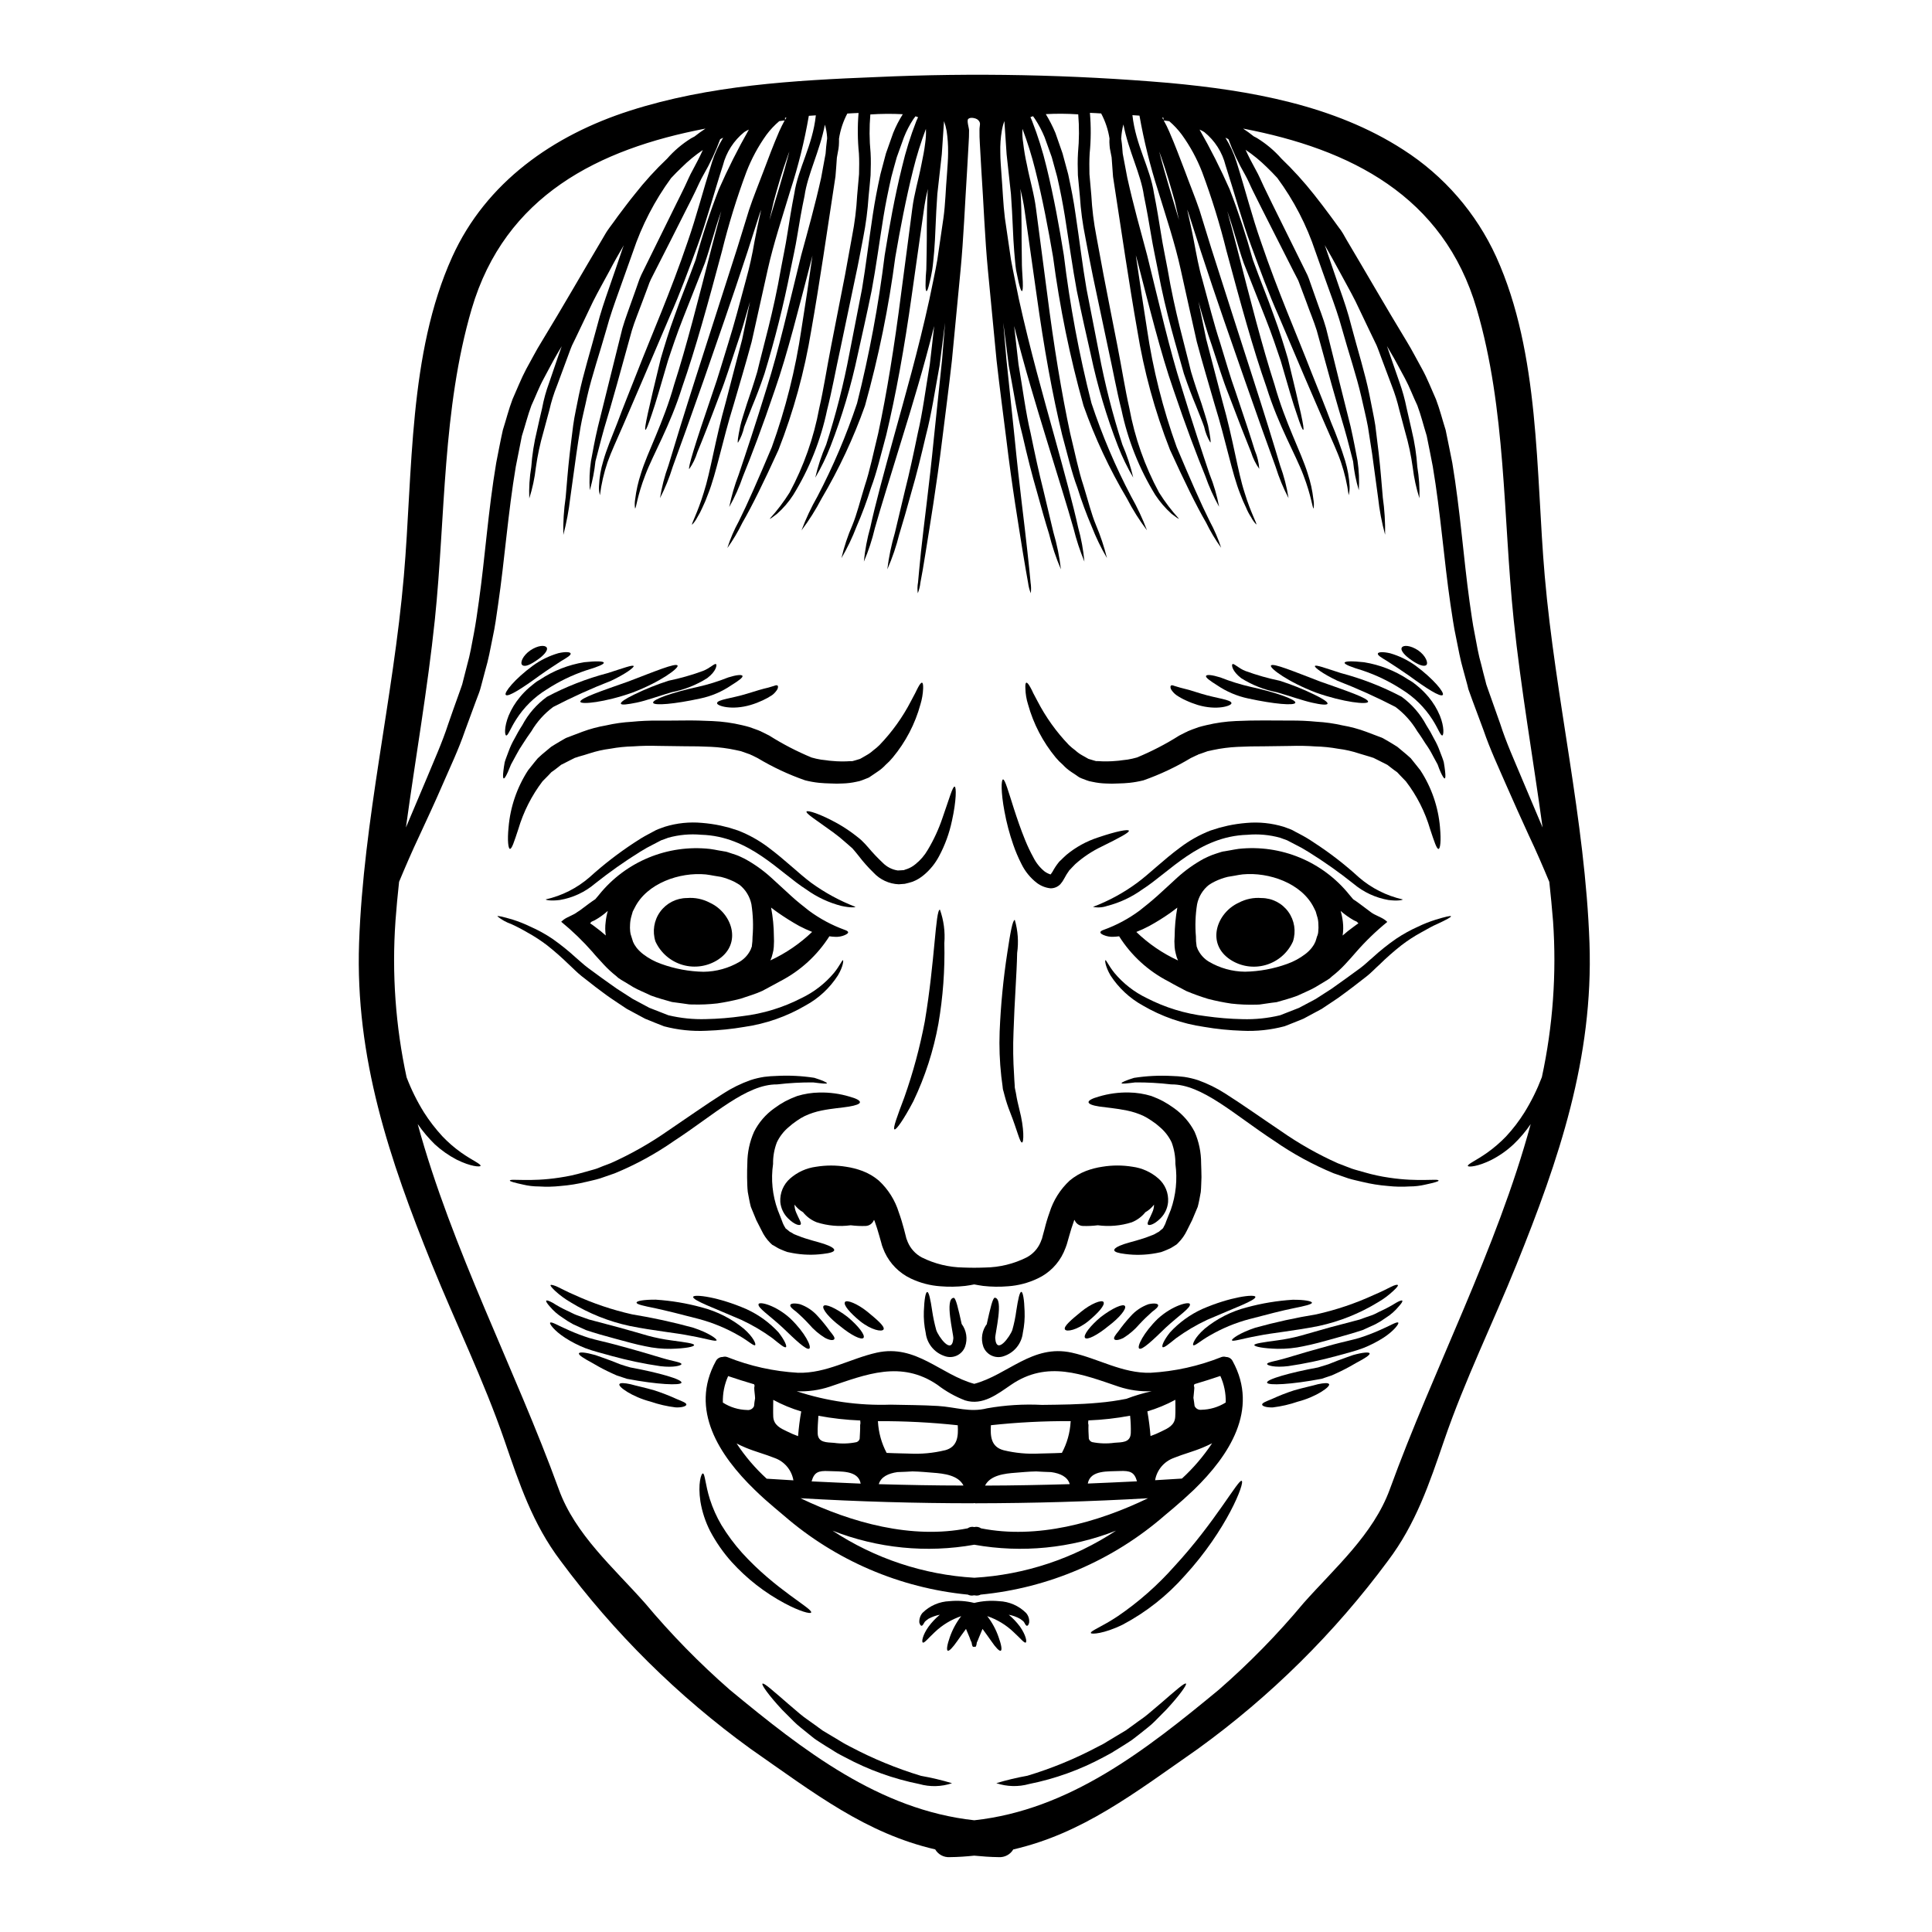 <?xml version="1.0" encoding="UTF-8"?>
<!-- Uploaded to: ICON Repo, www.iconrepo.com, Generator: ICON Repo Mixer Tools -->
<svg fill="#000000" width="800px" height="800px" version="1.1" viewBox="144 144 512 512" xmlns="http://www.w3.org/2000/svg">
 <g>
  <path d="m565.23 393.91c1.055 30.457-8.074 57.34-19.34 85.219-6.269 15.523-13.723 30.684-19.148 46.508-3.973 11.578-7.516 22.199-14.957 32.039-14.109 19.062-31.066 35.844-50.277 49.75-17.164 11.98-30.609 22.434-48.988 26.699-0.801 1.352-2.293 2.137-3.859 2.035-2.234-0.031-4.375-0.188-6.492-0.395-2.078 0.215-4.223 0.375-6.488 0.395h0.004c-1.566 0.098-3.055-0.695-3.848-2.051-18.383-4.281-31.824-14.715-48.992-26.699-19.195-13.914-36.145-30.688-50.254-49.734-7.449-9.84-10.957-20.469-14.934-32.039-5.465-15.824-12.883-30.984-19.184-46.523-11.273-27.879-20.367-54.762-19.312-85.219 1.148-32.629 9.055-64.73 11.863-97.219 2.391-27.477 1.18-58.895 12.82-84.602 8.973-19.805 26.824-32.254 47.098-38.742 21.012-6.738 43.402-8.043 65.316-8.91 25.852-1.176 51.754-0.656 77.539 1.551 21.359 1.969 43.777 5.867 62.09 17.711 10.773 6.894 19.324 16.754 24.633 28.391 11.645 25.707 10.461 57.125 12.855 84.602 2.824 32.504 10.707 64.605 11.855 97.234zm-12.633 35.609c2.938-13.574 3.941-27.496 2.981-41.352-0.281-3.512-0.621-6.988-0.996-10.461-1.645-3.938-3.414-8.074-5.434-12.328-1.953-4.25-3.953-8.699-5.992-13.348-2.019-4.66-4.254-9.379-6.023-14.562-0.965-2.547-1.898-5.152-2.891-7.762l-0.711-1.969c-0.125-0.375-0.219-0.559-0.395-1.09l-0.246-1.023-1.117-4.098c-0.789-2.699-1.305-5.621-1.895-8.539-0.652-2.949-1.023-5.867-1.492-8.848-1.734-11.859-2.606-24.215-4.688-36.543-0.527-2.731-1.055-5.434-1.613-8.133-0.84-2.672-1.52-5.512-2.484-8.043-1.148-2.394-2.019-4.812-3.289-7.172-1.336-2.394-2.484-4.75-3.914-7.086-0.281-0.496-0.559-0.961-0.84-1.457 0.312 0.871 0.59 1.707 0.871 2.543 0.871 2.488 1.676 4.875 2.484 7.176l0.004 0.004c0.77 2.168 1.379 4.387 1.832 6.641 0.469 2.113 0.934 4.102 1.367 5.965h-0.004c0.773 3.18 1.27 6.422 1.492 9.688 0.457 2.746 0.645 5.535 0.559 8.32-0.844-2.652-1.438-5.375-1.77-8.137-0.441-3.203-1.113-6.367-2.016-9.469-0.469-1.832-0.996-3.785-1.555-5.832v-0.004c-0.516-2.199-1.188-4.356-2.016-6.457-0.84-2.203-1.707-4.535-2.609-6.953-0.465-1.207-0.871-2.453-1.398-3.691-0.59-1.211-1.18-2.457-1.797-3.727-1.211-2.547-2.453-5.152-3.758-7.871-1.27-2.543-2.856-5.305-4.328-8.07-1.211-2.266-2.516-4.566-3.848-6.891 0.094 0.281 0.184 0.527 0.281 0.809 1.238 3.602 2.453 7.109 3.602 10.523 1.207 3.383 2.328 6.691 3.148 10.023 1.738 6.582 3.664 12.637 4.812 18.316 0.527 2.824 1.148 5.512 1.551 8.074 0.312 2.606 0.621 5.059 0.902 7.356 0.527 4.566 0.789 8.473 1.086 11.707l-0.008-0.004c0.473 3.301 0.684 6.633 0.625 9.965-0.883-3.223-1.508-6.516-1.863-9.84-0.438-3.195-0.965-7.086-1.574-11.609-0.34-2.234-0.711-4.625-1.117-7.172-0.465-2.516-1.145-5.184-1.766-8.012-1.273-5.559-3.32-11.516-5.117-17.977-0.867-3.227-2.047-6.551-3.289-9.934-1.242-3.387-2.453-6.891-3.723-10.461h-0.004c-2.32-7.012-5.738-13.613-10.125-19.559-0.898-0.992-1.832-1.926-2.754-2.824-1.734-1.715-3.625-3.262-5.648-4.625 0.789 1.738 1.676 3.449 2.668 5.246 0.871 1.52 1.492 3.074 2.203 4.562 0.711 1.488 1.461 3.016 2.172 4.473 2.891 5.836 5.684 11.488 8.32 16.828l0.996 2.019 0.004-0.004c0.305 0.699 0.574 1.414 0.805 2.141 0.496 1.398 0.992 2.793 1.457 4.129 0.934 2.731 1.988 5.309 2.703 7.871 1.305 5.152 2.484 9.965 3.57 14.344 1.086 4.375 2.078 8.32 2.949 11.766 0.789 3.512 1.367 6.613 1.832 9.055l-0.004-0.004c0.379 2.582 0.492 5.191 0.344 7.797-0.762-2.488-1.273-5.047-1.52-7.637-0.652-2.422-1.336-5.371-2.332-8.785s-2.172-7.297-3.387-11.676c-1.211-4.375-2.516-9.098-3.91-14.223-0.789-2.543-1.867-5.027-2.793-7.668-0.5-1.305-0.996-2.637-1.492-3.973-0.281-0.652-0.496-1.461-0.789-1.969l-1.023-1.969c-2.703-5.371-5.551-10.992-8.543-16.859-0.711-1.461-1.457-2.922-2.203-4.41-0.746-1.488-1.367-3.074-2.172-4.473l0.008 0.012c-1.738-3.004-3.215-6.152-4.41-9.41-0.281-0.121-0.559-0.281-0.789-0.395l0.004 0.004c1.242 2.023 2.231 4.191 2.949 6.453 2.328 7.387 4.098 14.438 6.453 21.113 4.535 13.348 9.594 24.797 13.414 34.707 1.969 4.902 3.754 9.312 5.215 13.258h0.004c1.398 3.301 2.633 6.668 3.691 10.09 0.664 2.203 1.062 4.473 1.18 6.769 0.023 0.793-0.059 1.586-0.246 2.359-0.398-2.981-1.082-5.91-2.051-8.758-0.93-2.754-2.453-5.961-4.129-9.84-1.676-3.816-3.543-8.227-5.648-13.07-2.051-4.84-4.328-10.184-6.769-15.926-2.543-5.684-4.871-12.047-7.293-18.629-2.422-6.582-4.375-13.875-6.738-21.172-0.863-3.488-2.848-6.598-5.648-8.848-0.395-0.254-0.812-0.473-1.246-0.652 2.926 5.125 5.582 10.398 7.965 15.797 2.359 6.113 4.41 12.344 6.148 18.66 1.926 5.367 3.977 10.273 5.512 14.652 1.613 4.328 2.793 8.227 3.785 11.578 3.32 13.688 4.473 18.688 4.07 18.895-0.219 0-0.746-1.238-1.676-4.098-1.059-2.918-2.363-7.606-4.285-14.188-1.117-3.289-2.363-7.086-4.066-11.359-1.703-4.273-3.602-9.16-5.773-14.621-1.492-4.254-2.641-8.91-4.328-13.695 0.93 3.352 1.766 6.691 2.606 9.871 3.508 13.695 6.644 25.977 9.902 36.078 2.891 10.277 7.019 17.785 8.816 23.617h-0.004c0.734 2.199 1.234 4.469 1.492 6.769 0.152 0.809 0.176 1.637 0.062 2.453-0.312 0-0.59-3.32-2.703-8.816-2.047-5.465-6.582-13.07-9.777-23.316-3.57-10.121-6.922-22.414-10.586-36.043h-0.004c-1.75-7.102-3.91-14.098-6.465-20.953-1.359-3.516-3.164-6.848-5.371-9.906-0.977-1.324-2.102-2.531-3.352-3.602-0.496-0.059-0.961-0.152-1.461-0.184 0.543 0.953 1.031 1.938 1.461 2.949 1.574 3.602 2.859 7.113 4.191 10.555 1.27 3.481 2.668 6.828 3.816 10.215 1.055 3.418 2.082 6.769 3.106 10.059 4.129 12.945 7.871 24.59 11.02 34.367 3.152 9.777 5.602 17.762 7.246 23.273 1.023 2.809 1.77 5.707 2.234 8.66-1.387-2.656-2.531-5.43-3.418-8.289-1.969-5.371-4.781-13.227-8.164-22.941-3.383-9.719-7.449-21.234-11.676-34.211-1.023-3.199-2.082-6.492-3.168-9.84-0.121-0.395-0.281-0.809-0.434-1.18 0.648 2.918 1.305 5.773 1.797 8.441 0.684 3.57 1.273 6.953 2.203 10.059 1.707 6.269 3.106 11.859 4.723 16.762 1.523 4.938 2.731 9.25 4.07 12.914 2.484 7.356 4.156 12.449 5.152 15.707h0.008c0.641 1.531 1.031 3.16 1.148 4.816-0.957-1.344-1.691-2.832-2.172-4.41-1.309-3.199-3.262-8.199-6.027-15.492-1.457-3.633-2.754-7.945-4.375-12.824-1.238-3.477-2.363-7.387-3.543-11.645 0.711 3.449 1.398 6.769 2.051 9.996 1.551 5.965 3.012 11.52 4.328 16.578 2.859 10.125 4.035 18.566 5.836 24.062 1.676 5.512 3.387 8.352 3.106 8.473l0.004 0.004c-0.551-0.57-1.012-1.219-1.371-1.926-0.527-0.801-0.973-1.652-1.336-2.543-0.582-1.18-1.102-2.391-1.551-3.633-2.203-5.512-3.727-13.879-6.828-23.875-1.43-5.031-3.106-10.523-4.688-16.484-1.34-6.023-2.793-12.449-4.285-19.246-1.492-6.797-3.754-13.535-5.992-20.832-2.078-6.484-3.715-13.102-4.902-19.809-0.621-0.031-1.242-0.094-1.867-0.125 0.871 8.012 4.723 14 5.715 20.738 0.742 3.664 1.336 7.477 1.863 10.68 0.496 3.262 1.18 6.297 1.707 9.223 1.969 11.676 4.625 20.492 6.238 27.32 0.996 3.32 1.969 6.148 2.793 8.504 0.742 2.394 1.367 4.285 1.738 5.805 0.617 3.106 0.789 4.441 0.59 4.473h0.004c-0.773-1.285-1.332-2.691-1.645-4.16-0.5-1.461-1.273-3.289-2.176-5.59-0.961-2.293-2.047-5.117-3.195-8.504-1.863-6.828-4.723-15.742-6.891-27.441-0.559-2.922-1.27-6.059-1.801-9.316-0.531-3.258-1.18-6.891-1.895-10.367-0.789-5.711-4.066-11.809-5.434-18.895h-0.004c-0.293 1.105-0.48 2.242-0.559 3.383-0.023 0.133-0.035 0.262-0.031 0.395 0.035 0.129 0.059 0.262 0.062 0.395 0.184 1.18 0.246 2.332 0.344 3.508l0.184 0.996c0.344 1.797 0.684 3.633 1.023 5.398 1.574 7.141 3.512 14.031 5.277 20.613 3.289 13.289 5.965 25.09 9.098 34.898 2.981 9.812 5.621 17.664 7.449 23.129l0.004-0.004c1.117 2.777 1.961 5.66 2.512 8.602-1.453-2.609-2.68-5.34-3.664-8.164-2.172-5.309-5.152-13.133-8.441-22.879-3.387-9.719-6.363-21.793-9.75-34.863-0.059-0.246-0.152-0.496-0.215-0.742 0.992 6.797 1.969 13.316 2.949 19.465l-0.004-0.004c1.57 10.688 4.211 21.195 7.875 31.355 3.543 8.41 6.488 15.117 8.723 19.59 1.23 2.273 2.262 4.652 3.074 7.109-1.527-2.109-2.867-4.348-4.004-6.691-2.547-4.375-5.742-10.895-9.566-19.285-4.008-10.215-6.91-20.832-8.66-31.664-2.172-12.266-4.16-26.016-6.426-40.703-0.152-1.801-0.246-3.477-0.375-5.117l-0.465-2.391c-0.062-0.496-0.094-0.961-0.125-1.574 0-0.344 0-0.684 0.031-1.023-0.359-2.324-1.109-4.574-2.215-6.652-0.992-0.062-1.969-0.125-2.981-0.156 0.309 3.566 0.289 7.152-0.062 10.715-0.121 1.926-0.09 3.723-0.059 5.512 0.184 1.895 0.34 3.754 0.496 5.617v-0.004c0.195 3.629 0.641 7.238 1.332 10.805 0.652 3.481 1.27 6.891 1.895 10.234 1.309 6.691 2.516 13.008 3.695 18.895 1.18 6.023 2.019 11.484 3.148 16.453v-0.004c1.434 7.828 4.09 15.383 7.875 22.387 1.543 2.457 3.297 4.773 5.246 6.922-0.094 0.094-0.711-0.344-1.926-1.27-1.652-1.484-3.106-3.176-4.328-5.031-4.25-6.938-7.273-14.551-8.945-22.512-1.27-4.969-2.266-10.582-3.543-16.359-1.242-5.93-2.578-12.266-4.008-18.941-0.68-3.227-1.336-6.828-2.016-10.367l0.004 0.004c-0.738-3.606-1.227-7.258-1.461-10.93-0.156-1.863-0.344-3.723-0.527-5.617-0.062-1.969-0.094-4.039 0.031-5.965 0.316-3.375 0.336-6.769 0.059-10.148-2.859-0.191-5.731-0.215-8.594-0.062 0.969 1.59 1.816 3.25 2.539 4.965 0.621 1.836 1.273 3.633 1.895 5.438 0.5 1.863 0.996 3.691 1.492 5.512 0.789 3.66 1.492 7.199 1.969 10.711 1.055 6.984 1.832 13.594 2.887 19.68 1.18 6.117 2.297 11.832 3.32 17.016v-0.004c1.547 8.203 3.609 16.305 6.18 24.246 1.219 2.828 2.184 5.758 2.887 8.754-1.566-2.66-2.918-5.441-4.035-8.32-3.047-7.867-5.457-15.965-7.203-24.215-1.18-5.215-2.453-10.773-3.723-17.012-1.148-6.18-2.051-12.793-3.148-19.68-0.559-3.445-1.238-6.953-2.047-10.461-0.469-1.738-0.965-3.477-1.43-5.215-0.621-1.738-1.273-3.508-1.895-5.277v-0.004c-0.695-1.691-1.547-3.312-2.547-4.844-0.156-0.246-0.344-0.496-0.527-0.742-0.234 0.062-0.465 0.148-0.684 0.246 0.156 0.344 0.312 0.684 0.438 1.027 1.543 3.965 2.82 8.031 3.816 12.168 1.969 8.043 3.387 15.898 4.594 23.379 1.598 13.223 4.043 26.332 7.328 39.242 2.816 8.5 6.324 16.754 10.492 24.68 1.633 2.891 3.043 5.902 4.219 9.004-2.012-2.644-3.785-5.461-5.305-8.414-4.637-7.812-8.492-16.059-11.52-24.621-3.621-12.934-6.316-26.109-8.07-39.426-1.273-7.418-2.734-15.18-4.723-23.098-0.918-3.676-2.047-7.293-3.383-10.836-0.078 1.234-0.016 2.477 0.184 3.695 0.227 1.961 0.559 3.91 0.996 5.836 0.742 3.914 1.926 7.703 2.422 11.738 1.023 7.731 1.996 15.141 2.918 22.23 1.801 14.168 3.883 26.73 6.117 37.16 1.273 5.184 2.203 9.965 3.543 13.941 1.242 4.035 2.113 7.574 3.289 10.367l-0.004-0.004c1.207 2.848 2.184 5.785 2.922 8.785-1.562-2.672-2.914-5.465-4.039-8.352-1.434-3.359-2.699-6.785-3.785-10.273-1.52-4.008-2.606-8.758-4.035-13.973-2.547-10.461-4.844-23.129-6.801-37.254-0.992-7.086-2.047-14.496-3.148-22.199-0.246-1.895-0.684-3.848-1.148-5.832 0.031 0.34 0.062 0.711 0.094 1.055 0.34 6.551 0.184 11.609 0.281 15.43 0.059 1.926 0 3.543 0.09 4.902 0.09 1.363 0.156 2.422 0.188 3.258 0.059 1.707-0.031 2.453-0.219 2.484s-0.465-0.617-0.871-2.293c-0.184-0.84-0.395-1.898-0.68-3.262-0.215-1.367-0.312-2.949-0.496-4.902-0.344-3.883-0.395-8.848-0.871-15.273-0.344-3.199-0.711-6.586-1.148-10.523-0.184-2.609-0.395-5.902-0.59-8.789l-0.004-0.004c-0.309 0.836-0.539 1.699-0.68 2.578-0.316 1.887-0.449 3.801-0.395 5.711 0 1.926 0.184 4.008 0.312 5.902 0.312 3.883 0.434 7.762 0.902 11.516 0.559 3.727 1.086 7.418 1.613 11.02 0.652 3.602 1.43 7.113 2.109 10.523 3.012 13.629 6.492 25.801 9.316 36.016 2.824 10.215 5.09 18.566 6.363 24.371v0.008c0.832 2.973 1.391 6.019 1.672 9.094-1.176-2.852-2.141-5.789-2.883-8.785-1.613-5.746-4.191-13.879-7.297-24.062-2.606-8.539-5.648-18.473-8.441-29.586 0.395 3.477 0.789 6.859 1.148 10.121 1.148 6.582 1.895 12.762 3.227 18.316 1.148 5.59 2.234 10.629 3.352 14.996 1.055 4.41 1.969 8.227 2.699 11.332h0.004c0.93 3.176 1.59 6.426 1.965 9.715-1.309-3.043-2.359-6.188-3.148-9.406-0.961-3.043-2.016-6.797-3.227-11.207-1.27-4.328-2.547-9.375-3.816-14.957-1.461-5.512-2.363-11.766-3.633-18.41-0.465-3.664-0.934-7.477-1.461-11.395 0.281 3.32 0.559 6.582 0.84 9.75 0.789 7.477 1.492 14.438 2.172 20.77 1.242 12.73 2.641 23.004 3.387 30.113 0.395 3.57 0.684 6.332 0.84 8.195l-0.004 0.004c0.16 0.953 0.18 1.926 0.062 2.883-0.355-0.895-0.594-1.832-0.715-2.789-0.344-1.836-0.812-4.598-1.398-8.105-1.117-7.086-2.859-17.293-4.379-30.02-0.789-6.332-1.734-13.289-2.574-20.801-0.715-7.477-1.492-15.492-2.297-23.934-0.809-8.441-1.117-17.32-1.738-26.512-0.121-2.297-0.246-4.629-0.395-6.988-0.094-1.148-0.094-2.422-0.094-3.57-0.031-1.309 0.527-1.895-0.434-2.754-0.527-0.469-2.082-0.789-2.578-0.188-0.395 0.469 0.246 2.394 0.246 2.953 0 1.148-0.031 2.422-0.121 3.57-0.125 2.363-0.246 4.688-0.395 6.988-0.59 9.188-0.934 18.105-1.738 26.512-0.809 8.406-1.574 16.453-2.293 23.934-0.84 7.516-1.77 14.469-2.547 20.801-1.551 12.727-3.289 22.941-4.41 30.02-0.559 3.508-1.023 6.269-1.398 8.105v-0.004c-0.102 0.957-0.332 1.895-0.684 2.789-0.133-0.957-0.113-1.93 0.062-2.883 0.156-1.863 0.438-4.625 0.789-8.195 0.746-7.113 2.172-17.387 3.418-30.113 0.652-6.332 1.398-13.289 2.172-20.77 0.246-3.148 0.527-6.426 0.789-9.75-0.496 3.914-0.992 7.731-1.461 11.395-1.238 6.644-2.141 12.883-3.602 18.41-1.305 5.59-2.543 10.629-3.816 14.957-1.207 4.41-2.293 8.164-3.227 11.207l-0.008-0.004c-0.789 3.223-1.859 6.371-3.195 9.406 0.406-3.289 1.078-6.535 2.016-9.715 0.742-3.106 1.645-6.922 2.699-11.332 1.117-4.379 2.203-9.406 3.352-14.996 1.309-5.559 2.082-11.738 3.199-18.316 0.371-3.258 0.789-6.644 1.148-10.121-2.793 11.117-5.805 21.051-8.445 29.586-3.106 10.184-5.68 18.312-7.293 24.062h0.004c-0.707 3.008-1.676 5.945-2.891 8.785 0.293-3.078 0.863-6.121 1.711-9.094 1.238-5.805 3.508-14.125 6.332-24.371s6.332-22.383 9.312-36.016c0.684-3.414 1.492-6.922 2.113-10.523 0.527-3.602 1.086-7.293 1.613-11.02 0.527-3.727 0.59-7.637 0.93-11.516 0.125-1.895 0.312-3.977 0.312-5.902l-0.004-0.008c0.027-1.91-0.105-3.82-0.391-5.711-0.16-0.875-0.391-1.738-0.688-2.578-0.215 2.891-0.395 6.18-0.59 8.789-0.434 3.938-0.84 7.324-1.18 10.523-0.469 6.422-0.5 11.391-0.84 15.273-0.188 1.969-0.312 3.543-0.531 4.902-0.219 1.363-0.465 2.426-0.68 3.262-0.375 1.676-0.652 2.363-0.84 2.293-0.184-0.066-0.281-0.789-0.215-2.484 0-0.836 0.062-1.922 0.184-3.258 0.062-1.367 0.031-2.981 0.094-4.902 0.09-3.816-0.062-8.879 0.246-15.43 0.031-0.344 0.062-0.715 0.09-1.055l0.004 0.004c-0.48 1.922-0.855 3.867-1.113 5.832-1.09 7.703-2.144 15.121-3.148 22.199-1.969 14.125-4.285 26.793-6.797 37.254-1.43 5.215-2.516 9.965-4.039 13.973-1.082 3.492-2.359 6.922-3.82 10.273-1.105 2.891-2.445 5.684-4.004 8.352 0.699-3.012 1.676-5.953 2.918-8.785 1.148-2.793 2.019-6.332 3.258-10.367 1.336-3.977 2.297-8.758 3.57-13.941 2.234-10.43 4.285-23.008 6.086-37.16 0.934-7.086 1.926-14.5 2.922-22.23 0.496-4.035 1.672-7.824 2.422-11.738 0.395-1.926 0.809-3.91 1.023-5.832 0.18-1.223 0.242-2.461 0.184-3.695-1.34 3.543-2.469 7.16-3.379 10.836-1.969 7.914-3.449 15.676-4.723 23.098h-0.004c-1.742 13.32-4.434 26.504-8.043 39.445-3.039 8.559-6.894 16.805-11.516 24.621-1.535 2.945-3.312 5.762-5.312 8.414 1.168-3.109 2.582-6.121 4.231-9.004 4.152-7.934 7.66-16.188 10.496-24.68 3.25-12.918 5.695-26.023 7.324-39.242 1.211-7.477 2.609-15.352 4.594-23.379 0.973-4.141 2.242-8.207 3.789-12.168l0.465-1.027c-0.246-0.09-0.465-0.184-0.68-0.246l-0.559 0.742c-1.004 1.523-1.848 3.148-2.516 4.848-0.652 1.77-1.273 3.543-1.895 5.277-0.5 1.738-0.965 3.477-1.43 5.215-0.789 3.508-1.523 7.019-2.082 10.461-1.117 6.891-1.988 13.504-3.148 19.68-1.273 6.238-2.547 11.809-3.695 17.012-1.746 8.254-4.152 16.352-7.203 24.215-1.117 2.879-2.469 5.66-4.035 8.32 0.684-3 1.652-5.934 2.887-8.754 2.57-7.941 4.637-16.039 6.18-24.246 0.992-5.184 2.109-10.898 3.32-17.016 1.023-6.086 1.797-12.699 2.859-19.68 0.527-3.512 1.207-7.051 2.016-10.711 0.469-1.836 0.965-3.664 1.461-5.512 0.652-1.801 1.27-3.602 1.926-5.438l-0.004 0.004c0.699-1.727 1.551-3.391 2.547-4.965-2.863-0.152-5.738-0.129-8.598 0.062-0.289 3.379-0.27 6.777 0.062 10.148 0.121 1.926 0.059 3.977 0 5.965-0.156 1.895-0.344 3.754-0.527 5.617-0.242 3.672-0.719 7.32-1.43 10.93-0.684 3.543-1.336 7.141-2.051 10.367-1.398 6.691-2.731 13.008-3.973 18.941-1.273 5.773-2.266 11.391-3.543 16.359v-0.004c-1.664 7.969-4.699 15.586-8.969 22.512-1.203 1.867-2.66 3.562-4.328 5.031-1.18 0.93-1.836 1.367-1.898 1.27 1.949-2.148 3.703-4.465 5.246-6.922 3.769-7.008 6.426-14.559 7.871-22.387 1.148-4.969 1.969-10.43 3.148-16.453 1.148-5.902 2.394-12.234 3.695-18.895 0.621-3.32 1.242-6.734 1.863-10.234v0.004c0.695-3.566 1.145-7.176 1.34-10.805 0.184-1.863 0.34-3.723 0.496-5.617 0.031-1.801 0.09-3.602-0.031-5.512v0.004c-0.359-3.562-0.391-7.148-0.094-10.715-0.992 0.031-1.988 0.094-2.981 0.156-1.109 2.09-1.852 4.356-2.207 6.691 0 0.34 0.031 0.68 0 1.023-0.004 0.527-0.047 1.055-0.125 1.574l-0.434 2.391c-0.125 1.648-0.215 3.32-0.375 5-2.262 14.812-4.25 28.562-6.422 40.828-1.773 10.832-4.688 21.445-8.695 31.664-3.816 8.383-7.019 14.902-9.562 19.285h0.004c-1.137 2.336-2.469 4.574-3.977 6.691 0.777-2.465 1.797-4.844 3.043-7.109 2.234-4.473 5.184-11.18 8.723-19.59v0.004c3.668-10.164 6.305-20.672 7.871-31.359 0.992-6.148 1.969-12.668 2.918-19.465l-0.184 0.742c-3.418 13.07-6.394 25.148-9.781 34.863-3.289 9.746-6.269 17.57-8.441 22.879l-0.004 0.004c-0.961 2.828-2.18 5.559-3.648 8.16 0.598-2.938 1.438-5.82 2.519-8.617 1.836-5.465 4.473-13.316 7.477-23.129 3.106-9.809 5.773-21.609 9.055-34.898 1.801-6.582 3.727-13.473 5.309-20.613 0.312-1.766 0.652-3.602 0.992-5.398l0.188-0.996c0.09-1.18 0.184-2.328 0.344-3.508 0.035-0.129 0.055-0.262 0.059-0.395v-0.395 0.004c-0.066-1.148-0.266-2.285-0.59-3.387-1.367 7.086-4.594 13.164-5.398 18.895-0.742 3.477-1.367 7.086-1.895 10.367s-1.242 6.394-1.836 9.316h0.004c-1.828 9.258-4.129 18.418-6.894 27.441-1.145 3.387-2.231 6.211-3.195 8.504-0.871 2.297-1.645 4.129-2.172 5.59-0.32 1.469-0.875 2.871-1.645 4.16-0.188-0.031-0.031-1.367 0.621-4.473 0.34-1.52 0.992-3.414 1.734-5.805 0.809-2.363 1.77-5.184 2.754-8.504 1.613-6.828 4.254-15.645 6.273-27.32 0.527-2.918 1.207-5.961 1.703-9.223 0.5-3.195 1.117-7.016 1.836-10.68 1.023-6.738 4.871-12.73 5.711-20.738-0.621 0.031-1.238 0.094-1.863 0.125l0.004 0.004c-1.156 6.711-2.797 13.328-4.902 19.805-2.203 7.297-4.441 14.031-5.965 20.832-1.523 6.801-2.949 13.227-4.281 19.246-1.613 5.961-3.262 11.453-4.723 16.484-3.106 9.996-4.625 18.352-6.832 23.875l-0.004 0.004c-0.438 1.234-0.945 2.449-1.52 3.633-0.383 0.875-0.828 1.727-1.332 2.543-0.359 0.703-0.82 1.352-1.367 1.922-0.281-0.121 1.398-2.981 3.074-8.473 1.797-5.512 3.012-13.938 5.863-24.062 1.309-5.059 2.754-10.629 4.328-16.578 0.68-3.227 1.367-6.551 2.078-9.996-1.207 4.254-2.328 8.168-3.543 11.645-1.645 4.875-2.949 9.191-4.41 12.824-2.731 7.293-4.688 12.293-6.023 15.492l0.008-0.004c-0.484 1.57-1.207 3.059-2.141 4.41-0.188-0.062 0.121-1.523 1.117-4.812 0.996-3.289 2.668-8.352 5.184-15.707 1.305-3.664 2.516-7.977 4.066-12.914 1.551-4.938 3.012-10.492 4.688-16.762v-0.004c0.926-3.312 1.672-6.672 2.234-10.062 0.496-2.668 1.117-5.512 1.77-8.441-0.125 0.371-0.281 0.789-0.438 1.18-1.055 3.352-2.109 6.644-3.148 9.84-4.25 12.988-8.316 24.492-11.672 34.211-3.418 9.719-6.211 17.57-8.199 22.941l0.004 0.004c-0.875 2.836-1.996 5.594-3.348 8.238 0.461-2.953 1.207-5.856 2.234-8.66 1.645-5.512 4.098-13.473 7.231-23.285 3.133-9.812 6.863-21.418 11.02-34.367 0.996-3.289 2.051-6.644 3.106-10.059 1.117-3.387 2.516-6.734 3.816-10.215 1.305-3.481 2.609-6.953 4.16-10.555 0.438-0.992 0.934-1.969 1.461-2.949-0.465 0.031-0.961 0.125-1.43 0.184h0.004c-1.258 1.07-2.394 2.277-3.383 3.602-2.195 3.062-3.988 6.391-5.34 9.906-2.551 6.856-4.707 13.855-6.461 20.957-3.633 13.625-7.016 25.922-10.555 36.043-3.195 10.234-7.731 17.855-9.777 23.316-2.141 5.512-2.391 8.816-2.699 8.816-0.121-0.812-0.109-1.641 0.031-2.453 0.281-2.301 0.793-4.566 1.52-6.769 1.77-5.836 5.93-13.348 8.816-23.617 3.258-10.094 6.363-22.383 9.871-36.078 0.871-3.195 1.676-6.519 2.609-9.871-1.707 4.781-2.859 9.445-4.328 13.695-2.144 5.465-4.07 10.305-5.773 14.621s-2.953 8.07-4.039 11.359c-1.926 6.586-3.258 11.273-4.281 14.188-0.965 2.859-1.461 4.098-1.676 4.098-0.395-0.184 0.742-5.184 4.066-18.895 0.992-3.352 2.141-7.234 3.754-11.578 1.523-4.379 3.57-9.285 5.512-14.652h-0.004c1.723-6.32 3.773-12.547 6.144-18.652 2.375-5.402 5.027-10.676 7.945-15.801-0.418 0.188-0.82 0.406-1.207 0.652-2.805 2.258-4.797 5.363-5.684 8.852-2.363 7.297-4.281 14.59-6.691 21.172s-4.75 12.945-7.297 18.629c-2.453 5.742-4.723 11.082-6.797 15.926-2.074 4.84-3.977 9.254-5.621 13.07-1.676 3.883-3.195 7.086-4.16 9.84-0.969 2.844-1.648 5.777-2.019 8.758-0.207-0.77-0.289-1.566-0.25-2.359 0.09-2.297 0.477-4.57 1.152-6.769 0.789-2.859 2.203-6.242 3.727-10.094 1.457-3.938 3.258-8.352 5.184-13.258 3.848-9.902 8.91-21.359 13.441-34.707 2.332-6.691 4.129-13.727 6.461-21.113l-0.004 0.004c0.719-2.262 1.707-4.43 2.949-6.453-0.281 0.121-0.527 0.281-0.789 0.395l0.004-0.004c-1.199 3.258-2.672 6.406-4.41 9.41-0.809 1.398-1.492 2.981-2.203 4.473-0.711 1.492-1.461 2.949-2.203 4.41-2.945 5.871-5.793 11.488-8.539 16.859l-0.996 1.969v-0.008c-0.305 0.641-0.566 1.297-0.785 1.969-0.496 1.336-0.992 2.668-1.488 3.973-0.965 2.641-2.019 5.117-2.793 7.668-1.43 5.117-2.731 9.875-3.938 14.223-1.203 4.344-2.363 8.266-3.387 11.676-0.961 3.414-1.676 6.363-2.328 8.785l0.004-0.004c-0.27 2.582-0.77 5.141-1.492 7.637-0.176-2.586-0.07-5.184 0.312-7.746 0.465-2.453 0.992-5.555 1.832-9.055 0.871-3.445 1.836-7.387 2.922-11.766 1.086-4.375 2.293-9.191 3.57-14.344 0.742-2.578 1.766-5.156 2.699-7.871 0.496-1.336 0.965-2.731 1.461-4.129h-0.004c0.242-0.727 0.523-1.441 0.84-2.141l0.992-2.019c2.641-5.336 5.402-10.988 8.289-16.828 0.742-1.457 1.461-2.949 2.203-4.473 0.742-1.523 1.336-3.043 2.203-4.562 0.965-1.797 1.863-3.508 2.641-5.246l0.004 0.004c-2.016 1.363-3.894 2.91-5.621 4.625-0.965 0.902-1.863 1.836-2.793 2.824h-0.004c-4.359 5.961-7.773 12.559-10.117 19.559-1.273 3.57-2.516 7.086-3.727 10.461-1.211 3.379-2.391 6.691-3.258 9.934-1.832 6.461-3.883 12.418-5.152 17.977-0.59 2.824-1.309 5.512-1.738 8.012-0.434 2.5-0.789 4.938-1.117 7.172-0.621 4.535-1.18 8.414-1.613 11.609h-0.004c-0.379 3.32-0.992 6.609-1.836 9.84-0.078-3.332 0.129-6.668 0.621-9.965 0.281-3.231 0.559-7.141 1.086-11.707 0.281-2.297 0.559-4.75 0.902-7.356s0.992-5.246 1.52-8.074c1.18-5.68 3.106-11.738 4.844-18.316 0.84-3.32 1.969-6.644 3.148-10.023 1.18-3.383 2.391-6.922 3.602-10.523 0.09-0.281 0.215-0.527 0.309-0.809-1.367 2.328-2.668 4.625-3.848 6.891-1.488 2.754-3.043 5.512-4.328 8.07-1.27 2.703-2.547 5.309-3.754 7.871-0.59 1.27-1.211 2.516-1.801 3.727-0.527 1.238-0.93 2.484-1.398 3.691-0.898 2.422-1.766 4.75-2.574 6.953l-0.004 0.004c-0.844 2.094-1.52 4.254-2.019 6.457-0.559 2.047-1.086 4.004-1.574 5.832v0.004c-0.902 3.102-1.578 6.266-2.019 9.469-0.312 2.762-0.898 5.488-1.738 8.137-0.109-2.785 0.066-5.574 0.527-8.32 0.23-3.266 0.742-6.508 1.523-9.688 0.395-1.863 0.871-3.848 1.367-5.965h-0.004c0.422-2.258 1.035-4.481 1.832-6.637 0.789-2.297 1.613-4.688 2.453-7.176 0.312-0.836 0.59-1.672 0.902-2.543-0.312 0.496-0.559 0.961-0.871 1.457-1.398 2.332-2.574 4.688-3.883 7.086-1.309 2.398-2.172 4.777-3.289 7.172-0.961 2.547-1.645 5.367-2.516 8.043-0.527 2.699-1.055 5.398-1.613 8.133-2.078 12.328-2.949 24.684-4.688 36.543-0.434 2.981-0.809 5.902-1.461 8.848-0.586 2.918-1.117 5.836-1.926 8.539-0.371 1.367-0.711 2.731-1.086 4.098l-0.281 1.023c-0.152 0.531-0.246 0.715-0.371 1.09l-0.746 1.969c-0.961 2.609-1.926 5.215-2.856 7.762-1.77 5.184-4.039 9.902-6.055 14.562-2.012 4.652-4.07 9.039-6.027 13.277-2.016 4.254-3.785 8.383-5.434 12.328-0.375 3.477-0.711 6.949-0.965 10.461h0.004c-0.973 13.852 0.023 27.773 2.953 41.352 1.23 3.231 2.769 6.34 4.594 9.281 1.441 2.262 3.082 4.391 4.902 6.363 1.508 1.582 3.16 3.019 4.941 4.285 2.981 2.109 5.367 3.074 5.152 3.543-0.125 0.312-2.547 0.215-6.297-1.645h-0.004c-2.117-1.105-4.082-2.484-5.84-4.102-1.664-1.637-3.172-3.422-4.504-5.34 9.055 33.156 25.801 64.918 37.391 96.801 4.328 11.98 14.59 20.828 22.828 30.145h0.004c6.894 8.242 14.422 15.934 22.512 23.004 19.434 16.051 39.551 31.793 64.758 34.555 25.211-2.754 45.328-18.5 64.762-34.555 8.102-7.055 15.629-14.75 22.508-23.004 8.266-9.316 18.473-18.164 22.852-30.145 11.578-31.883 28.34-63.645 37.344-96.801-1.316 1.93-2.832 3.719-4.519 5.34-1.746 1.641-3.711 3.031-5.84 4.129-3.727 1.863-6.148 1.969-6.297 1.645-0.188-0.465 2.172-1.43 5.152-3.543 1.781-1.273 3.445-2.707 4.969-4.285 1.82-1.961 3.453-4.094 4.871-6.363 1.824-2.945 3.363-6.059 4.594-9.293zm-5.309-79.262c1.895 4.504 3.723 8.848 5.512 13.039-2.516-18.383-5.742-36.668-7.668-55.141-2.824-27.32-1.988-55.664-9.781-82.262-8.77-30.059-33.605-42.41-61.922-47.816 0.996 0.652 1.926 1.34 2.859 2.082h-0.004c0.32 0.148 0.633 0.312 0.934 0.496 2.375 1.469 4.516 3.277 6.359 5.371 3.094 2.969 5.977 6.141 8.633 9.5 1.492 1.863 2.953 3.816 4.41 5.773 0.715 0.996 1.461 1.969 2.172 2.981l0.559 0.746c0.312 0.434 0.344 0.59 0.559 0.871l0.934 1.645c5.152 8.66 10.34 17.711 15.988 27.008 1.43 2.328 2.699 4.871 4.066 7.293 1.367 2.484 2.453 5.309 3.664 8.012 1.023 2.703 1.676 5.371 2.547 8.105 0.68 3.148 1.148 5.773 1.766 8.727 2.113 12.699 2.953 25.086 4.566 36.727 0.434 2.887 0.789 5.805 1.367 8.57 0.527 2.754 0.965 5.512 1.77 8.266 0.34 1.398 0.68 2.754 1.055 4.129l0.246 0.992 0.312 0.902 0.68 1.926c0.898 2.578 1.801 5.121 2.703 7.637 1.617 5.047 3.789 9.797 5.715 14.422zm-90.84-147.93c-0.344-1.617-0.715-3.231-1.086-4.91-1.086-3.848-2.234-7.871-3.695-11.98-0.152-0.438-0.312-0.84-0.465-1.273 1.582 6.242 3.512 12.266 5.246 18.164zm-4.098-26.543-0.031-0.59c-0.094 0-0.219-0.031-0.344-0.031v-0.004c0.113 0.215 0.238 0.422 0.375 0.625zm-99.16 8.379c-0.156 0.438-0.344 0.84-0.469 1.273-1.488 4.098-2.637 8.133-3.691 11.98-0.375 1.676-0.746 3.289-1.117 4.91 1.766-5.898 3.676-11.922 5.277-18.164zm-1.148-8.379c0.121-0.219 0.246-0.395 0.371-0.621-0.121 0-0.246 0.031-0.371 0.031zm-23.969 4.375c0.93-0.742 1.895-1.43 2.887-2.082-28.312 5.402-53.137 17.758-61.969 47.812-7.789 26.609-6.922 54.949-9.746 82.262-1.926 18.473-5.156 36.758-7.672 55.141 1.77-4.191 3.602-8.539 5.512-13.039 1.898-4.625 4.07-9.375 5.715-14.438 0.867-2.516 1.77-5.062 2.699-7.637l0.684-1.926 0.309-0.902 0.25-0.992c0.34-1.367 0.68-2.731 1.055-4.129 0.789-2.754 1.238-5.512 1.766-8.266s0.934-5.684 1.336-8.57c1.648-11.645 2.457-24.008 4.598-36.727 0.59-2.953 1.055-5.559 1.766-8.727 0.871-2.731 1.523-5.398 2.547-8.105 1.211-2.699 2.297-5.512 3.633-8.012 1.367-2.422 2.637-4.969 4.098-7.293 5.672-9.293 10.824-18.344 15.977-27.004l0.965-1.645c0.184-0.281 0.246-0.438 0.559-0.871l0.527-0.746c0.742-0.992 1.461-1.969 2.172-2.981 1.492-1.969 2.922-3.914 4.441-5.773 2.641-3.371 5.523-6.539 8.629-9.484 1.836-2.094 3.969-3.902 6.336-5.371 0.309-0.184 0.621-0.344 0.93-0.496z"/>
  <path d="m528.53 386.83c0.09 0.184-1.242 0.93-3.664 2.047-1.211 0.496-2.609 1.336-4.254 2.234-1.836 1-3.59 2.141-5.246 3.418-2.031 1.598-3.969 3.305-5.805 5.117-1.086 0.965-2.141 2.109-3.32 3.043-1.18 0.934-2.422 1.863-3.691 2.859-1.27 0.996-2.609 1.926-3.938 2.918-1.43 0.965-2.859 1.895-4.328 2.891-1.574 0.84-3.231 1.734-4.844 2.606-1.676 0.684-3.352 1.367-5.059 2.019l-0.004-0.004c-3.644 0.965-7.414 1.363-11.18 1.18-3.391-0.109-6.773-0.449-10.117-1.027-5.731-0.824-11.25-2.754-16.246-5.676-3.453-1.91-6.383-4.641-8.535-7.949-1.426-2.453-1.488-3.977-1.367-4.039 0.246-0.121 0.789 1.367 2.394 3.352v0.004c2.352 2.824 5.285 5.106 8.598 6.691 4.879 2.512 10.168 4.129 15.617 4.781 3.219 0.457 6.465 0.723 9.715 0.789 3.356 0.102 6.707-0.242 9.969-1.023 1.707-0.684 3.383-1.34 5.031-1.969l4.438-2.363c1.426-0.93 2.824-1.828 4.191-2.699 1.332-0.961 2.637-1.891 3.914-2.793 1.305-0.93 2.547-1.832 3.754-2.731 1.207-0.902 2.144-1.863 3.199-2.731l-0.004-0.004c1.957-1.793 4.027-3.453 6.207-4.965 1.852-1.242 3.805-2.32 5.84-3.231 1.492-0.723 3.039-1.336 4.625-1.832 2.586-0.793 4.047-1.129 4.109-0.914z"/>
  <path d="m526.95 348.3c0.156 1.242 0.125 1.969-0.09 1.988-0.215 0.02-0.59-0.59-1.086-1.676-0.246-0.559-0.527-1.242-0.789-2.019-0.395-0.742-0.871-1.574-1.367-2.516l0.004-0.004c-0.531-1.023-1.133-2.008-1.805-2.945-0.68-1.055-1.367-2.172-2.234-3.352v-0.004c-1.484-2.5-3.445-4.684-5.773-6.426-4.988-2.582-10.113-4.891-15.352-6.926-4.008-1.895-6.148-3.57-5.996-3.91 0.188-0.438 2.793 0.559 6.891 1.863h0.004c5.582 1.477 10.977 3.578 16.082 6.273 2.727 1.988 4.965 4.566 6.551 7.543 0.754 1.16 1.438 2.363 2.051 3.602 0.621 1.066 1.141 2.191 1.551 3.356 0.395 1.055 0.789 1.969 1.027 2.856 0.148 0.898 0.273 1.672 0.332 2.297z"/>
  <path d="m519.21 320.46c4.688 3.477 7.641 7.086 7.144 7.699-0.59 0.711-4.535-1.863-8.973-5.117-2.266-1.574-4.328-2.922-5.773-3.852-1.551-0.93-2.637-1.574-2.453-2.016 0.121-0.375 1.305-0.496 3.195-0.062v-0.004c2.465 0.707 4.785 1.844 6.859 3.352z"/>
  <path d="m525.58 333.65c1.242 3.106 0.996 5.215 0.652 5.246-0.496 0.094-1.055-1.77-2.637-4.223-2.062-3.219-4.82-5.934-8.074-7.945-3.258-2.121-6.773-3.82-10.461-5.055-2.984-0.898-4.812-1.613-4.723-2.047s2.047-0.465 5.152-0.125c4.195 0.676 8.195 2.242 11.738 4.598l0.789 0.465h-0.004c0.273 0.168 0.535 0.355 0.789 0.559 0.465 0.395 0.902 0.684 1.367 1.117h-0.004c0.871 0.762 1.68 1.594 2.422 2.484 1.238 1.48 2.25 3.141 2.992 4.926z"/>
  <path d="m525.61 363.23c0.344 3.664 0.062 5.68-0.371 5.742-0.5 0.062-1.117-1.863-2.234-5.215-1.34-4.594-3.519-8.898-6.43-12.695-0.496-0.527-0.992-1.055-1.52-1.574l-0.789-0.84-0.871-0.621c-0.559-0.434-1.145-0.871-1.734-1.336-0.746-0.395-1.613-0.809-2.453-1.242l-1.242-0.617h-0.031l-0.062-0.031-0.34-0.094-0.652-0.215c-0.871-0.246-1.738-0.527-2.637-0.789-1.824-0.613-3.707-1.039-5.617-1.277-2-0.363-4.023-0.57-6.055-0.617-2.203-0.156-4.41-0.195-6.613-0.125l-6.988 0.094c-2.391 0-4.723 0.031-7.047 0.152h0.004c-2.184 0.102-4.356 0.383-6.492 0.84-0.465 0.125-0.902 0.184-1.43 0.312l-1.645 0.59-0.84 0.281-0.121 0.094-0.375 0.152-1.449 0.691c-3.969 2.387-8.172 4.363-12.539 5.902-1.207 0.301-2.43 0.52-3.664 0.656l-1.52 0.121-0.84 0.031-0.809 0.031c-1.047 0.062-2.098 0.062-3.148 0-1.18-0.035-2.352-0.18-3.504-0.434l-0.902-0.188-0.652-0.215-1.305-0.496-0.152-0.062-0.062-0.031-0.344-0.152h-0.031l-0.031-0.031-0.34-0.215-0.621-0.438-1.273-0.84v-0.004c-0.801-0.531-1.527-1.156-2.176-1.863-0.684-0.586-1.316-1.23-1.891-1.922-3.406-4.121-5.902-8.914-7.328-14.066-0.43-1.359-0.668-2.773-0.703-4.203-0.062-0.961 0.031-1.492 0.246-1.551 0.215-0.059 0.59 0.34 1.055 1.207l0.004 0.004c0.289 0.508 0.555 1.035 0.785 1.574 0.309 0.586 0.68 1.27 1.086 2.047 2.207 4.273 5.016 8.203 8.348 11.672 0.539 0.516 1.109 0.992 1.711 1.43 0.543 0.504 1.148 0.941 1.801 1.305l0.992 0.559 0.496 0.281 0.156 0.094 0.09 0.027 1.309 0.395 0.648 0.184h0.5c1.645 0.117 3.297 0.094 4.938-0.062l0.711-0.062 0.684-0.094 1.52-0.184h0.004c0.836-0.141 1.664-0.324 2.481-0.559 3.898-1.613 7.648-3.555 11.211-5.809l1.645-0.84 0.434-0.184 0.184-0.125 0.344-0.125 0.125-0.059 0.789-0.312 1.645-0.59c0.648-0.184 1.367-0.375 2.047-0.527 2.559-0.609 5.168-0.977 7.793-1.086 2.578-0.125 5.062-0.156 7.418-0.156 2.359 0 4.75 0.031 7.051 0.031 2.312-0.02 4.621 0.086 6.922 0.309 2.301 0.125 4.586 0.449 6.832 0.965 2.16 0.367 4.281 0.938 6.332 1.703 0.992 0.395 1.969 0.746 2.949 1.117l0.746 0.281 0.34 0.125 0.094 0.031 0.031 0.031 0.281 0.121 0.152 0.094 1.242 0.711c0.789 0.5 1.613 0.934 2.391 1.461 0.84 0.684 1.645 1.367 2.422 2.019l1.148 1.023 0.871 1.086c0.59 0.715 1.148 1.43 1.676 2.109v0.004c2.953 4.519 4.738 9.703 5.195 15.082z"/>
  <path d="m525.24 456.87c0.059 0.215-1.18 0.559-3.481 1.055-1.391 0.332-2.816 0.5-4.25 0.496-1.895 0.125-3.797 0.082-5.684-0.125-2.289-0.18-4.562-0.543-6.797-1.086-1.211-0.312-2.332-0.5-3.727-0.934l-3.848-1.336-0.004 0.004c-5.559-2.305-10.859-5.195-15.801-8.633-10.492-6.859-19.121-15.023-27.258-14.934-3.164-0.371-6.344-0.547-9.531-0.527-2.297 0.281-3.57 0.438-3.633 0.215-0.062-0.219 1.117-0.742 3.32-1.426l0.004 0.004c3.297-0.508 6.637-0.676 9.965-0.5 1.113 0.027 2.219 0.109 3.324 0.25 1.242 0.188 2.465 0.477 3.66 0.867 2.527 0.902 4.945 2.09 7.203 3.543 4.656 2.953 9.531 6.426 14.715 9.906 4.758 3.332 9.82 6.199 15.117 8.57 1.242 0.465 2.453 0.93 3.633 1.398 1.055 0.371 2.391 0.68 3.508 1.023 2.117 0.617 4.277 1.082 6.461 1.395 7.945 1.207 13.023 0.152 13.102 0.773z"/>
  <path d="m519.84 316.36c1.969 1.367 2.793 3.414 2.113 3.914s-2.266-0.188-3.914-1.34c-1.613-1.086-3.012-2.543-2.547-3.32 0.402-0.715 2.269-0.633 4.348 0.746z"/>
  <path d="m504.07 376.46c3.344 2.902 7.356 4.93 11.676 5.902 0 0.152-1.336 0.465-3.754 0.152l-0.004 0.004c-3.434-0.59-6.652-2.082-9.316-4.332-3.801-3.035-7.781-5.848-11.918-8.414-1.18-0.75-2.402-1.434-3.664-2.047l-1.969-1.027c-0.496-0.184-1.242-0.434-1.863-0.68h0.004c-2.828-0.785-5.773-1.051-8.695-0.789-12.852 0.371-20.707 9.965-27.91 14.527-2.797 2.012-5.945 3.481-9.281 4.332-1.199 0.418-2.484 0.5-3.727 0.246 4.176-1.582 8.121-3.727 11.715-6.379 3.32-2.453 6.828-5.996 11.453-9.406h0.004c2.434-1.84 5.109-3.332 7.949-4.441 0.789-0.246 1.551-0.496 2.363-0.742 0.742-0.188 1.492-0.375 2.266-0.559 1.629-0.348 3.277-0.586 4.938-0.719 3.324-0.301 6.676 0.047 9.871 1.023 0.789 0.312 1.492 0.5 2.332 0.902 0.648 0.375 1.305 0.715 1.969 1.055h-0.004c1.285 0.668 2.531 1.414 3.723 2.234 4.195 2.723 8.156 5.785 11.844 9.156z"/>
  <path d="m515.61 488.69c0.156 0.152-0.152 0.68-0.898 1.488h0.004c-0.977 1.199-2.141 2.227-3.449 3.043-0.875 0.637-1.797 1.207-2.754 1.707-1.055 0.496-2.203 0.996-3.414 1.555-2.394 0.789-5 1.52-7.762 2.293-2.762 0.777-5.371 1.492-7.918 1.988v0.004c-2.242 0.488-4.535 0.719-6.832 0.684-3.883-0.094-6.148-0.59-6.18-0.996s2.394-0.742 6.059-1.238c2.106-0.277 4.191-0.691 6.238-1.246l7.762-2.203c2.793-0.742 5.434-1.43 7.871-2.078 1.086-0.395 2.144-0.789 3.148-1.117 1.004-0.332 1.832-0.902 2.668-1.242l0.004-0.004c1.316-0.609 2.594-1.305 3.82-2.078 0.891-0.5 1.48-0.715 1.633-0.559z"/>
  <path d="m514.56 494.53c0.246 0.215-1.023 2.078-3.914 3.973l0.004-0.004c-1.707 1.094-3.516 2.016-5.402 2.758-2.297 0.871-4.504 1.367-7.019 2.082h0.004c-4.227 1.16-8.516 2.062-12.852 2.699-3.602 0.434-5.512-0.184-5.59-0.527-0.09-0.527 2.172-0.746 5.156-1.645 3.148-0.965 7.512-2.234 12.445-3.57 2.426-0.652 4.969-1.18 6.863-1.738v-0.004c1.805-0.574 3.578-1.25 5.309-2.019 2.981-1.262 4.66-2.41 4.996-2.004z"/>
  <path d="m514.44 484.56c0.152 0.152-0.281 0.68-1.18 1.52-1.242 1.172-2.617 2.195-4.098 3.043-4.828 2.953-10.117 5.074-15.645 6.269-6.492 1.309-12.234 1.801-16.301 2.641-3.977 0.711-6.617 1.613-6.738 1.148-0.094-0.344 1.969-1.926 6.18-3.32 5.324-1.473 10.723-2.652 16.172-3.543 5.262-1.176 10.383-2.902 15.277-5.156 1.926-0.809 3.414-1.574 4.469-2.109 1.055-0.535 1.738-0.68 1.863-0.492z"/>
  <path d="m510.99 387.76c0.234 0.172 0.449 0.355 0.656 0.559-3 2.438-5.781 5.129-8.32 8.043l-1.305 1.492c-0.527 0.586-1.086 1.18-1.613 1.766-1.062 1.141-2.215 2.191-3.449 3.148l-0.434 0.395-0.094 0.09c-0.062 0.031-0.375 0.246-0.375 0.246l-0.281 0.188-1.023 0.617c-0.711 0.438-1.43 0.871-2.172 1.309-1.461 0.84-3.148 1.488-4.75 2.262-1.707 0.652-3.695 1.18-5.512 1.707-0.871 0.094-1.707 0.215-2.578 0.344l-1.27 0.184-0.652 0.094c-0.617 0.062-0.586 0-0.898 0.031l0.004 0.004c-2.211 0.066-4.418-0.027-6.613-0.277-2.07-0.305-4.125-0.719-6.148-1.246-1.957-0.594-3.887-1.289-5.773-2.078-1.676-0.902-3.043-1.574-4.781-2.578h-0.004c-5.328-2.742-9.828-6.863-13.027-11.934-0.492 0.07-0.988 0.113-1.488 0.129-0.902 0.051-1.809-0.109-2.641-0.465-0.559-0.25-0.84-0.469-0.84-0.715 0-0.246 0.312-0.465 0.871-0.652v-0.004c3.398-1.227 6.598-2.941 9.504-5.09 1.457-1.148 3.012-2.391 4.688-3.883 1.676-1.492 3.414-3.148 5.277-4.84 2.16-1.965 4.547-3.664 7.109-5.059 0.742-0.344 1.461-0.715 2.234-0.996 0.777-0.281 1.574-0.527 2.391-0.789 0.094-0.031 0.375-0.09 0.375-0.09l0.121-0.031 0.281-0.031 0.527-0.094 1.055-0.184c0.746-0.125 1.43-0.281 2.207-0.375h-0.004c11.211-1.219 22.27 3.359 29.336 12.148 0.395 0.469 0.684 0.789 1.027 1.211 0.559 0.375 1.145 0.742 1.734 1.211 0.746 0.559 1.523 1.145 2.363 1.766l0.617 0.465c1.059 0.797 2.578 1.227 3.668 2.004zm-7.086 0.996 0.094-0.062-0.25-0.246-0.184-0.188c-0.281-0.121-0.559-0.246-0.84-0.395v-0.004c-1.227-0.699-2.379-1.52-3.441-2.453 0.277 0.945 0.473 1.91 0.586 2.887 0.148 1.207 0.129 2.43-0.059 3.633 0.891-0.797 1.824-1.543 2.793-2.234l0.84-0.621zm-10.555 2.109c0.074-0.66 0.086-1.324 0.031-1.988-0.008-0.762-0.141-1.516-0.391-2.234l-0.309-1.086-0.5-1.023c-3.227-6.492-11.918-9.469-18.84-8.816-0.652 0.062-1.43 0.215-2.113 0.344l-1.902 0.32c-1.133 0.281-2.238 0.676-3.293 1.18-0.566 0.273-1.117 0.586-1.645 0.934-1.625 1.289-2.742 3.117-3.148 5.152-0.453 2.82-0.555 5.688-0.309 8.535l0.031 1.273 0.125 1.055c0.031 0.559 0.184 0.527 0.215 0.789v0.004c0.09 0.246 0.203 0.488 0.344 0.711 0.637 1.164 1.566 2.137 2.699 2.824 2.906 1.719 6.215 2.641 9.594 2.672 3.824-0.07 7.613-0.773 11.207-2.078 1.711-0.609 3.312-1.48 4.754-2.578 0.633-0.477 1.207-1.031 1.703-1.648 0.219-0.312 0.438-0.59 0.621-0.902l0.246-0.496 0.125-0.246c0.031 0 0.434-1.398 0.434-1.398h0.004c0.188-0.406 0.297-0.848 0.32-1.297zm-37.16 7.668c-0.262-0.566-0.461-1.16-0.59-1.77-0.156-0.578-0.262-1.172-0.309-1.77l-0.062-1.551 0.062-1.273v-0.004c0.02-2.559 0.258-5.113 0.711-7.633-0.59 0.465-1.18 0.902-1.863 1.398v-0.004c-1.797 1.262-3.66 2.422-5.586 3.477-1.109 0.59-2.246 1.117-3.414 1.574 3.231 3.125 6.969 5.68 11.055 7.555z"/>
  <path d="m506.96 502.66c0.121 0.438-1.242 1.305-3.481 2.484-1.117 0.652-2.363 1.367-4.004 2.172-0.789 0.375-1.645 0.789-2.547 1.18-0.871 0.281-1.766 0.59-2.699 0.902-8.012 1.52-14.223 1.832-14.438 1.023-0.246-0.871 6.086-2.668 13.504-4.035 0.934-0.281 1.836-0.559 2.731-0.84 0.789-0.312 1.617-0.621 2.363-0.934 1.461-0.527 3.012-1.117 4.223-1.52 2.574-0.711 4.219-0.832 4.348-0.434z"/>
  <path d="m493.88 324.62c7.051 2.484 12.855 4.441 12.668 5.367-0.152 0.789-6.422 0.156-13.754-2.422-7.356-2.793-12.324-6.461-11.984-7.172 0.406-0.836 6.211 1.617 13.07 4.227z"/>
  <path d="m496.21 510.8c0.465 0.648-3.352 3.383-8.289 4.656-2.137 0.734-4.34 1.246-6.582 1.52-1.77 0.062-2.793-0.34-2.859-0.711-0.062-0.465 1.023-0.871 2.547-1.492 1.938-0.898 3.93-1.676 5.961-2.328 2.484-0.715 4.781-1.18 6.269-1.613 1.617-0.344 2.734-0.406 2.953-0.031z"/>
  <path d="m492.33 328.09c2.266 1.086 3.602 1.969 3.477 2.394s-1.707 0.281-4.16-0.281c-2.453-0.559-5.863-1.77-9.312-2.754-3.34-0.652-6.527-1.918-9.406-3.727-2.422-1.863-2.578-3.477-2.332-3.695 0.344-0.371 1.555 1.059 3.481 1.801 2.953 1.078 5.977 1.938 9.055 2.578 3.152 0.996 6.231 2.231 9.199 3.684z"/>
  <path d="m486.56 488.45c3.148-0.031 5.117 0.371 5.117 0.789s-1.895 0.871-4.871 1.461c-2.981 0.59-6.988 1.645-11.609 2.856l-0.004-0.004c-3.734 0.98-7.316 2.465-10.648 4.406-2.484 1.398-3.938 2.859-4.328 2.516-0.246-0.246 0.434-2.078 3.012-4.328h-0.004c3.273-2.695 7.102-4.637 11.211-5.684 3.965-1.078 8.027-1.75 12.125-2.012z"/>
  <path d="m475.51 326.04c6.691 1.457 11.949 3.348 11.766 4.188-0.184 0.84-5.742 0.344-12.449-1.117h-0.004c-2.977-0.621-5.805-1.824-8.32-3.539-1.895-1.18-3.074-2.047-2.887-2.453s1.574-0.281 3.754 0.395h0.004c2.644 1.047 5.363 1.895 8.137 2.527z"/>
  <path d="m478.32 381.99c2.812 0.008 5.449 1.363 7.094 3.641s2.102 5.203 1.227 7.875c-1.375 3.031-4.016 5.309-7.215 6.227-3.199 0.922-6.644 0.395-9.422-1.445-6.426-4.281-3.57-12.387 2.262-15.055h0.004c1.852-0.988 3.957-1.422 6.051-1.242z"/>
  <path d="m476.68 487.66c0.281 0.902-5.832 3.074-12.789 6.117-2.879 1.352-5.625 2.973-8.199 4.848-1.969 1.574-3.258 2.668-3.602 2.363-0.281-0.281 0.312-1.797 1.969-3.883 2.398-2.609 5.297-4.715 8.52-6.188 7.477-3.258 13.887-4 14.102-3.258z"/>
  <path d="m473.05 536.44c0.961 0.344-3.938 12.988-15.059 25.117v-0.004c-4.656 5.289-10.23 9.691-16.453 12.988-5 2.453-8.352 2.606-8.445 2.234-0.215-0.559 2.981-1.676 7.141-4.473v0.004c5.539-3.777 10.586-8.23 15.027-13.254 10.738-11.625 16.887-23.051 17.789-22.613z"/>
  <path d="m470.66 504.7c7.086 12.914-0.992 25.086-10.215 34.055-0.93 0.871-1.863 1.738-2.793 2.578-1.676 1.492-3.383 2.949-5.059 4.328v0.004c-13.668 11.867-30.691 19.18-48.711 20.926-0.355 0.184-0.75 0.27-1.148 0.25-0.184-0.039-0.371-0.059-0.559-0.066-0.18 0.008-0.355 0.027-0.527 0.066-0.398 0.023-0.797-0.062-1.148-0.25-18.027-1.75-35.059-9.062-48.742-20.926-1.645-1.367-3.352-2.82-5.062-4.328-0.934-0.84-1.863-1.707-2.754-2.578-9.223-8.969-17.32-21.141-10.234-34.055v-0.004c0.348-0.672 1.047-1.094 1.805-1.086 0.402-0.129 0.84-0.117 1.238 0.031 5.984 2.387 12.316 3.793 18.75 4.156 7.516 0.188 13.777-3.754 20.859-5.336 10.43-2.297 16.949 5.867 25.828 8.266 8.91-2.391 15.43-10.555 25.832-8.266 7.109 1.574 13.383 5.512 20.859 5.336h0.004c6.445-0.363 12.789-1.766 18.785-4.156 0.398-0.148 0.836-0.16 1.242-0.031 0.742 0.004 1.418 0.422 1.75 1.086zm-1.832 10.957h0.004c0.059-2.414-0.43-4.816-1.43-7.016-2.234 0.746-4.535 1.492-6.859 2.176-0.047 0.137-0.098 0.266-0.156 0.395 0.078 0.199 0.117 0.41 0.125 0.621-0.031 0.742-0.184 1.738-0.246 2.668h-0.004c0.004 0.023 0.016 0.047 0.031 0.062 0.121 0.652 0.184 1.336 0.281 2.019 0.305 0.707 1.039 1.125 1.797 1.023 2.289-0.043 4.523-0.711 6.461-1.93zm-3.633 10.836c-0.789 0.402-1.594 0.773-2.422 1.117-2.484 1.055-5.117 1.707-7.641 2.731l0.004 0.004c-2.625 0.922-4.547 3.188-5.023 5.926 2.363-0.152 4.746-0.281 7.109-0.434l-0.004 0.004c3.027-2.777 5.707-5.91 7.981-9.328zm-9.746-7.031c0.094-1.488 0.031-3.012 0.031-4.5-2.363 1.273-4.848 2.305-7.418 3.07 0.387 2.168 0.668 4.356 0.836 6.555 0-0.02 0.016-0.031 0.031-0.031 0.98-0.34 1.934-0.746 2.859-1.215 1.766-0.836 3.539-1.645 3.66-3.879zm-6.25-6.766c-2.957 0.121-5.91-0.289-8.723-1.215-9.629-3.258-18.895-7.086-28.531-0.496-3.602 2.453-7.516 5.59-12.203 4.129-2.621-1.012-5.086-2.398-7.312-4.117-9.66-6.582-18.941-2.754-28.562 0.496-2.812 0.926-5.766 1.336-8.723 1.215 8.016 2.633 16.43 3.832 24.863 3.543 4.191 0.094 8.352 0.094 12.543 0.344 4.688 0.281 8.441 1.797 13.039 0.621 4.797-0.848 9.668-1.148 14.531-0.902 4.969-0.062 9.965-0.094 14.934-0.559h-0.004c2.504-0.211 4.992-0.562 7.453-1.055 2.18-0.832 4.418-1.5 6.695-2.004zm-16.926 24.461c4.348-0.184 8.695-0.371 13.039-0.59-0.68-2.422-1.797-2.856-4.594-2.731-2.965 0.156-7.777-0.34-8.445 3.32zm11.395-13.258c0.047-1.574-0.016-3.152-0.184-4.723-3.648 0.688-7.344 1.102-11.055 1.246 0 0.246-0.062 0.465-0.062 0.711 0.051 0.172 0.082 0.348 0.094 0.527-0.062 1.086 0.031 2.332 0.09 3.633h0.004c0.129 0.402 0.438 0.723 0.836 0.871 1.965 0.398 3.984 0.461 5.969 0.184 1.902-0.148 4.168 0 4.293-2.449zm-15.926-3.106v-0.184c-7.062-0.035-14.121 0.328-21.145 1.086-0.152 2.824-0.062 5.742 3.418 6.644 3.066 0.738 6.227 1.031 9.375 0.871 0.434-0.031 3.695-0.062 6.023-0.184v-0.004c1.363-2.539 2.152-5.348 2.312-8.23zm-25.551 41.328c13.402-0.781 26.359-5.086 37.566-12.48-11.938 4.691-24.941 5.984-37.566 3.727-12.625 2.254-25.629 0.961-37.566-3.727 11.203 7.391 24.156 11.691 37.551 12.477zm25.305-24.797c-0.559-1.969-2.516-2.859-4.91-3.199-1.457-0.031-2.82-0.121-3.973-0.184-2.082 0.031-4.039 0.246-5.402 0.344-3.043 0.215-6.797 0.68-8.164 3.414 7.469-0.016 14.949-0.168 22.434-0.387zm-23.5 11.703c14.777 2.922 30.641-1.43 44.242-7.977-15.219 0.871-30.484 1.316-45.797 1.336l-0.004-0.004c-0.082-0.008-0.168-0.027-0.246-0.059-0.07 0.035-0.141 0.055-0.219 0.059-15.309 0-30.582-0.445-45.824-1.336 13.629 6.551 29.492 10.898 44.273 7.977v0.004c0.512-0.371 1.16-0.496 1.77-0.34 0.613-0.152 1.266-0.035 1.785 0.328zm-9.598-20.676c3.449-0.902 3.57-3.816 3.418-6.644h-0.004c-7.031-0.758-14.098-1.121-21.172-1.086 0.027 0.059 0.039 0.121 0.031 0.184 0.168 2.879 0.949 5.684 2.297 8.23 2.332 0.121 5.621 0.152 6.055 0.184v0.004c3.144 0.156 6.297-0.141 9.359-0.883zm4.941 9.344c-1.371-2.731-5.117-3.195-8.168-3.414-1.336-0.094-3.32-0.312-5.367-0.344-1.18 0.062-2.547 0.152-3.977 0.184-2.391 0.344-4.375 1.242-4.938 3.199 7.465 0.211 14.949 0.363 22.43 0.363zm-40.258-1.113c4.328 0.219 8.66 0.395 13.008 0.59-0.652-3.66-5.465-3.148-8.441-3.32-2.793-0.141-3.879 0.293-4.566 2.731zm12.945-15.43c-0.035-0.234-0.055-0.473-0.059-0.711-3.719-0.145-7.422-0.559-11.082-1.246-0.094 1.574-0.246 3.148-0.188 4.723 0.125 2.453 2.426 2.297 4.328 2.453 1.98 0.281 3.996 0.219 5.957-0.184 0.406-0.137 0.723-0.461 0.84-0.871 0.062-1.305 0.156-2.547 0.125-3.633 0.008-0.184 0.035-0.367 0.078-0.547zm-16.531 3.449c0.188-2.203 0.438-4.375 0.84-6.555-2.574-0.762-5.059-1.793-7.418-3.07 0 1.488-0.062 3.012 0 4.5 0.156 2.234 1.926 3.043 3.695 3.883v-0.004c0.914 0.465 1.855 0.867 2.82 1.215 0.016-0.016 0.016-0.016 0.047 0.016zm-8.32 11.27c2.363 0.152 4.723 0.281 7.086 0.434v-0.004c-0.469-2.734-2.379-5.004-5-5.926-2.547-1.023-5.152-1.676-7.668-2.731-0.84-0.344-1.617-0.715-2.394-1.117h0.004c2.25 3.43 4.926 6.562 7.957 9.328zm-3.07-21.254v-0.078c-0.031-0.93-0.219-1.926-0.219-2.668-0.004-0.211 0.027-0.422 0.094-0.621-0.031-0.152-0.094-0.281-0.125-0.395-2.363-0.684-4.656-1.43-6.891-2.176-0.992 2.203-1.469 4.602-1.398 7.019 1.918 1.234 4.144 1.914 6.426 1.965 0.773 0.109 1.523-0.309 1.836-1.023 0.055-0.688 0.148-1.375 0.277-2.055z"/>
  <path d="m470.35 330.36c0 0.711-3.883 1.969-8.938 0.465-0.559-0.184-1.086-0.371-1.613-0.559-0.527-0.188-1.027-0.434-1.523-0.648l-0.004-0.004c-0.875-0.387-1.719-0.855-2.512-1.395-0.598-0.43-1.094-0.98-1.461-1.613-0.152-0.438-0.152-0.746 0-0.902 0.152-0.152 0.469-0.125 0.902 0.062l1.555 0.465c0.742 0.184 1.578 0.402 2.512 0.652 0.965 0.309 2.019 0.617 3.106 0.961 4.035 1.242 7.977 1.551 7.977 2.516z"/>
  <path d="m452.19 469.5 0.094-0.152c0.332-0.547 0.598-1.129 0.785-1.742 0.375-0.961 0.789-1.926 1.18-2.949l0.004 0.004c1.379-3.91 1.805-8.094 1.238-12.203 0.02-1.949-0.316-3.883-0.992-5.711-0.746-1.566-1.82-2.953-3.148-4.07l-0.992-0.84c-0.438-0.312-0.84-0.617-1.273-0.898v0.004c-0.652-0.453-1.336-0.859-2.047-1.211-1.398-0.645-2.867-1.125-4.379-1.43-2.859-0.59-5.469-0.789-7.297-1.055-1.832-0.27-2.859-0.684-2.891-1.148-0.031-0.465 0.934-0.992 2.703-1.488h0.004c2.594-0.781 5.297-1.148 8.008-1.09 2.012 0.031 4.004 0.348 5.93 0.93 1.098 0.402 2.168 0.879 3.199 1.43 0.434 0.246 0.898 0.527 1.336 0.789 0.496 0.312 1.023 0.715 1.551 1.055h-0.004c2.258 1.613 4.098 3.738 5.375 6.199 1.152 2.633 1.742 5.477 1.734 8.352 0.031 1.238 0.094 2.422 0.094 3.691-0.062 1.336-0.062 2.609-0.184 3.914-0.246 1.336-0.465 2.668-0.809 3.938-0.496 1.207-0.996 2.363-1.492 3.543l-1.367 2.731 0.004-0.004c-0.574 1.211-1.352 2.312-2.297 3.262l-0.371 0.375-0.246 0.184-0.062 0.031-0.082 0.055-0.152 0.094-0.59 0.371-0.59 0.344c-0.246 0.125-0.559 0.246-0.84 0.375-0.559 0.246-1.117 0.465-1.645 0.648l-1.367 0.281v-0.004c-2.672 0.496-5.406 0.57-8.105 0.219-1.832-0.219-2.856-0.531-2.918-0.996s0.871-1.055 2.637-1.645 4.375-1.117 7.019-2.203c0.34-0.113 0.672-0.242 0.992-0.395 0.242-0.156 0.492-0.305 0.75-0.438 0.121-0.062 0.215-0.094 0.371-0.184l0.527-0.438 0.527-0.434zm0.156-0.09c0.027-0.031 0.059-0.031 0.059-0.062h-0.031l-0.027 0.031z"/>
  <path d="m459.33 489.59c0.344 0.934-2.856 2.984-6.363 6.211-3.352 3.258-6.394 6.18-7.086 5.559-0.59-0.527 1.148-4.16 4.938-7.871 3.922-3.586 8.328-4.641 8.512-3.898z"/>
  <path d="m458.3 590.18c0.281 0.246-1.574 2.981-5.215 6.891-0.934 0.965-1.969 1.969-3.074 3.106s-2.516 2.141-3.914 3.289c-0.711 0.527-1.43 1.148-2.172 1.676-0.742 0.527-1.551 0.992-2.363 1.523s-1.617 0.992-2.457 1.52l0.004 0.004c-0.441 0.285-0.895 0.547-1.363 0.785l-1.336 0.715v0.004c-6.164 3.316-12.789 5.707-19.652 7.082-2.863 0.805-5.902 0.73-8.723-0.215 2.703-0.816 5.449-1.473 8.227-1.969 6.469-1.945 12.73-4.527 18.691-7.699l1.336-0.684c0.281-0.121 0.809-0.496 1.18-0.711 0.84-0.496 1.676-0.996 2.484-1.492 0.809-0.496 1.617-0.961 2.394-1.43 0.711-0.527 1.43-1.023 2.109-1.52 1.336-1.023 2.699-1.863 3.848-2.859 1.148-0.996 2.266-1.926 3.258-2.754 3.93-3.398 6.398-5.602 6.738-5.262z"/>
  <path d="m450.98 456.31c1.793 1.559 2.746 3.867 2.574 6.238-0.141 1.637-0.855 3.168-2.019 4.328-1.734 1.734-3.07 1.969-3.316 1.645-0.344-0.375 0.395-1.43 1.113-3.148 0.324-0.668 0.492-1.398 0.5-2.141-0.617 0.824-1.402 1.512-2.297 2.019-0.953 1.184-2.191 2.106-3.602 2.668-2.906 0.926-5.981 1.195-9.004 0.789-1.316 0.168-2.648 0.227-3.973 0.184-0.977-0.047-1.828-0.664-2.176-1.574h-0.094c-0.031 0.125-0.09 0.246-0.121 0.375-0.438 1.211-0.84 2.481-1.211 3.816l-0.559 1.969-0.152 0.496h-0.004c-0.066 0.234-0.148 0.461-0.246 0.684l-0.5 1.207c-1.406 3.07-3.863 5.539-6.926 6.957-2.445 1.164-5.086 1.859-7.789 2.051-2.211 0.188-4.438 0.156-6.644-0.094-0.84-0.125-1.613-0.246-2.363-0.395-0.742 0.156-1.52 0.281-2.363 0.395h0.004c-2.203 0.25-4.43 0.281-6.644 0.094-2.703-0.191-5.344-0.887-7.793-2.051-3.047-1.441-5.496-3.902-6.922-6.957l-0.496-1.207c-0.094-0.246-0.156-0.395-0.246-0.684l-0.125-0.496-0.559-1.969c-0.371-1.332-0.773-2.606-1.207-3.816-0.062-0.125-0.094-0.246-0.156-0.375h-0.07c-0.344 0.91-1.199 1.531-2.172 1.574-1.324 0.047-2.652-0.016-3.973-0.184-3.019 0.41-6.098 0.141-9.004-0.789-1.426-0.555-2.68-1.473-3.633-2.668-0.887-0.508-1.66-1.195-2.262-2.019 0.008 0.738 0.168 1.465 0.465 2.141 0.711 1.707 1.492 2.754 1.148 3.148-0.281 0.312-1.574 0.09-3.32-1.645h-0.004c-1.172-1.156-1.898-2.688-2.051-4.328-0.141-2.371 0.82-4.676 2.609-6.238 1.93-1.691 4.32-2.773 6.863-3.106 2.641-0.434 5.336-0.434 7.977 0 1.48 0.219 2.93 0.594 4.332 1.117 1.578 0.594 3.039 1.457 4.328 2.547 2.488 2.301 4.32 5.223 5.312 8.465 0.531 1.461 0.965 2.922 1.34 4.328 0.184 0.68 0.34 1.367 0.527 2.047l0.121 0.496c0.031 0.062 0.094 0.219 0.125 0.312l0.246 0.652h0.004c0.738 1.742 2.051 3.176 3.723 4.066 3.418 1.703 7.176 2.617 10.992 2.672 0.84 0.027 1.734 0.059 2.731 0.059h0.312c0.992 0 1.895-0.031 2.731-0.059 3.82-0.047 7.578-0.961 10.992-2.672 1.676-0.879 2.992-2.316 3.723-4.066l0.25-0.652c0.062-0.094 0.105-0.199 0.125-0.312l0.125-0.496 0.559-2.047c0.355-1.465 0.789-2.91 1.301-4.328 1.012-3.242 2.852-6.164 5.344-8.473 1.293-1.082 2.754-1.941 4.328-2.547 1.398-0.527 2.852-0.902 4.332-1.117 2.641-0.434 5.336-0.434 7.977 0 2.547 0.336 4.934 1.422 6.863 3.113z"/>
  <path d="m452.41 469.35c0 0.031-0.031 0.031-0.059 0.062v-0.031l0.027-0.031z"/>
  <path d="m450.92 489.87c0.09 0.438-0.59 1.027-1.555 1.738-1.203 1.059-2.356 2.176-3.441 3.352-1.207 1.41-2.621 2.625-4.195 3.602-1.305 0.652-2.203 0.684-2.422 0.344-0.281-0.375 0.281-1.117 1.117-2.144h0.004c0.98-1.379 2.047-2.691 3.195-3.938 1.281-1.457 2.918-2.559 4.75-3.199 1.551-0.344 2.484-0.156 2.547 0.246z"/>
  <path d="m443.16 364.14c0.215 0.465-2.668 1.969-7.172 4.191-2.547 1.211-4.91 2.781-7.016 4.656l-0.902 0.93-0.434 0.469-0.215 0.215h-0.031l-0.062 0.121v0.004c-0.477 0.648-0.902 1.336-1.273 2.051-0.277 0.547-0.625 1.055-1.027 1.52-0.676 0.719-1.617 1.121-2.606 1.117-1.305-0.133-2.547-0.617-3.602-1.398-1.75-1.344-3.164-3.074-4.129-5.059-0.844-1.652-1.57-3.359-2.172-5.117-1.004-2.883-1.781-5.84-2.332-8.848-0.961-5.117-0.871-8.379-0.371-8.441 0.527 0 1.367 3.043 2.887 7.793 0.789 2.422 1.738 5.277 2.981 8.32 0.637 1.562 1.359 3.086 2.172 4.562 0.715 1.441 1.734 2.715 2.984 3.727 0.48 0.344 1.012 0.609 1.574 0.789 0.121-0.125 0.312-0.438 0.527-0.746v-0.004c0.469-0.879 1.02-1.711 1.645-2.484l0.125-0.152 0.246-0.246 0.246-0.215 0.465-0.469 0.934-0.871h0.004c2.461-2.043 5.281-3.602 8.32-4.594 4.977-1.699 8.051-2.258 8.234-1.82z"/>
  <path d="m442.13 490.13c0.465 0.742-1.523 3.148-4.41 5.305-2.891 2.394-5.652 3.789-6.18 3.106-0.527-0.684 1.336-3.148 4.223-5.559 3.074-2.336 5.93-3.609 6.367-2.852z"/>
  <path d="m436.45 489.06c0.438 0.789-1.336 2.824-4.035 5.062-2.981 2.391-5.773 2.891-6.18 2.203-0.496-0.789 1.832-2.699 4.254-4.688 2.641-2.172 5.527-3.289 5.961-2.578z"/>
  <path d="m415.9 571.43c0.633 0.703 0.934 1.641 0.836 2.578-0.121 0.527-0.309 0.789-0.527 0.84s-0.465-0.246-0.68-0.715c-0.281-0.559-0.59-0.648-1.18-1.117h-0.004c-0.934-0.531-1.953-0.898-3.008-1.09 1.113 0.93 2.113 1.988 2.977 3.152 1.574 2.266 1.895 4.066 1.492 4.223-0.402 0.156-1.336-1.086-3.168-2.754v-0.004c-1.996-1.914-4.391-3.367-7.012-4.254 1.301 1.672 2.32 3.551 3.008 5.559 0.742 2.047 0.961 3.387 0.59 3.602-0.371 0.215-1.367-0.84-2.547-2.578-0.652-0.902-1.43-2.047-2.297-3.195-0.344 0.789-0.648 1.52-0.93 2.234-0.219 0.559-0.395 1.023-0.59 1.398-0.062 0.68-0.215 1.117-0.438 1.145-0.059 0.031-0.152-0.027-0.246-0.09-0.062 0.062-0.152 0.121-0.215 0.09-0.246-0.027-0.375-0.465-0.465-1.145-0.223-0.453-0.41-0.918-0.562-1.398-0.281-0.715-0.621-1.461-0.934-2.234-0.871 1.148-1.645 2.293-2.297 3.195-1.207 1.738-2.172 2.754-2.543 2.578-0.371-0.176-0.156-1.574 0.559-3.602 0.703-2 1.719-3.879 3.012-5.559-2.621 0.891-5.016 2.344-7.016 4.254-1.797 1.676-2.731 2.918-3.148 2.754-0.375-0.156-0.094-1.969 1.52-4.223l-0.004 0.004c0.859-1.172 1.859-2.231 2.981-3.152-1.066 0.199-2.094 0.566-3.043 1.09-0.559 0.469-0.871 0.559-1.148 1.117-0.246 0.469-0.465 0.746-0.68 0.715s-0.395-0.312-0.559-0.84c-0.066-0.934 0.234-1.859 0.836-2.578 1.918-1.895 4.477-3.004 7.172-3.106 2.195-0.211 4.41-0.055 6.551 0.469 2.141-0.523 4.356-0.68 6.551-0.469 2.691 0.102 5.246 1.207 7.156 3.106z"/>
  <path d="m415.53 491.49c0.082 1.914-0.074 3.832-0.465 5.711-0.316 2.824-2.227 5.215-4.91 6.148-1.059 0.418-2.246 0.395-3.289-0.066-1.047-0.461-1.863-1.32-2.266-2.387-0.742-2.09-0.355-4.414 1.027-6.148l-0.117 0.109c0.902-4.035 1.574-7.016 2.141-6.949 2.426 0.246 0 9.594 0.094 10.742 0.344 4.656 4.008-0.621 4.535-2.203v-0.004c0.473-1.676 0.828-3.387 1.055-5.117 0.465-3.012 0.871-4.969 1.336-4.969 0.395 0.039 0.762 1.934 0.859 5.133z"/>
  <path d="m414.13 437.96c1.367 5.219 1.18 8.848 0.711 8.816-0.59 0-1.207-3.102-3.195-8.133-0.551-1.387-1.02-2.809-1.398-4.254-0.094-0.395-0.215-0.789-0.312-1.18h0.004c-0.094-0.242-0.152-0.492-0.188-0.75l-0.062-0.617c-0.125-0.871-0.215-1.738-0.344-2.641h0.004c-0.434-3.906-0.578-7.836-0.434-11.766 0.285-7.047 0.969-14.074 2.047-21.047 0.789-5.277 1.398-8.602 1.969-8.602 0.832 2.852 1.043 5.848 0.621 8.785-0.094 5.438-0.711 12.855-0.961 20.957-0.156 3.785-0.105 7.578 0.152 11.363 0.031 0.871 0.094 1.738 0.152 2.547l0.031 0.621c-0.059-0.094 0.062 0.344 0.062 0.465 0.094 0.395 0.156 0.789 0.246 1.18 0.242 1.586 0.582 2.984 0.895 4.254z"/>
  <path d="m398.85 494.86c1.289 1.734 1.625 3.992 0.902 6.027-0.398 1.062-1.203 1.922-2.242 2.383-1.035 0.461-2.211 0.484-3.269 0.07-2.68-0.922-4.594-3.301-4.918-6.117-0.402-1.875-0.566-3.797-0.496-5.711 0.121-3.199 0.465-5.094 0.898-5.117 0.434-0.023 0.871 1.969 1.309 4.969l-0.004-0.004c0.258 1.727 0.621 3.438 1.086 5.117 0.496 1.574 4.16 6.859 4.531 2.203 0.062-1.148-2.363-10.492 0.062-10.742 0.59-0.078 1.242 2.898 2.141 6.922z"/>
  <path d="m396.99 352.46c0.465 0.094 0.496 3.57-0.711 9.055l-0.004-0.004c-0.688 3.297-1.848 6.481-3.445 9.445-0.996 1.879-2.348 3.543-3.977 4.906-0.918 0.789-1.969 1.41-3.102 1.832-0.621 0.184-1.309 0.395-1.969 0.527l-1.574 0.121v0.004c-2.566-0.098-4.992-1.215-6.734-3.106-1.41-1.371-2.719-2.844-3.91-4.41-0.527-0.68-1.086-1.336-1.676-2.016-0.59-0.496-1.148-1.027-1.707-1.492h-0.004c-1.078-0.977-2.207-1.895-3.387-2.754-4.328-3.148-7.324-5-7.047-5.512 0.246-0.375 3.508 0.527 8.473 3.32l0.004 0.004c1.344 0.773 2.637 1.625 3.883 2.547 0.684 0.559 1.273 0.93 2.141 1.707 0.621 0.586 1.242 1.242 1.867 1.969 1.18 1.406 2.445 2.742 3.785 4.004 1.078 1.117 2.496 1.852 4.035 2.078l1.574-0.09c0.371-0.125 0.648-0.246 0.992-0.344 0.758-0.285 1.461-0.695 2.082-1.215 1.328-1.051 2.445-2.348 3.289-3.816 1.59-2.656 2.891-5.477 3.883-8.41 1.809-5.125 2.703-8.445 3.238-8.352z"/>
  <path d="m394.26 393.91c0.168 7.172-0.359 14.348-1.578 21.418-1.289 7.106-3.523 14.008-6.637 20.523-2.578 4.902-4.566 7.668-5 7.449-0.469-0.281 0.711-3.445 2.606-8.473 2.32-6.57 4.137-13.305 5.434-20.148 2.699-16.082 2.82-29.617 4.004-29.617 1.012 2.832 1.41 5.848 1.172 8.848z"/>
  <path d="m396.3 616.57c-2.805 0.949-5.836 1.023-8.688 0.215-6.867-1.375-13.488-3.766-19.652-7.082l-1.367-0.715v-0.004c-0.469-0.238-0.926-0.5-1.367-0.785-0.789-0.527-1.645-1.023-2.453-1.52-0.809-0.496-1.574-1.027-2.363-1.523-0.789-0.496-1.457-1.148-2.172-1.676-1.367-1.148-2.793-2.172-3.883-3.289l-3.102-3.106c-3.633-3.914-5.512-6.644-5.188-6.891 0.344-0.34 2.793 1.867 6.738 5.277 0.992 0.84 2.078 1.77 3.227 2.754 1.148 0.984 2.516 1.836 3.883 2.859 0.684 0.496 1.367 0.992 2.082 1.52 0.789 0.469 1.574 0.965 2.391 1.43s1.645 0.996 2.484 1.492c0.395 0.215 0.934 0.59 1.211 0.711l1.305 0.684v-0.004c5.969 3.164 12.227 5.742 18.691 7.699 2.777 0.492 5.523 1.141 8.223 1.953z"/>
  <path d="m388.36 324.93c0.215 0.059 0.312 0.59 0.281 1.551-0.062 1.422-0.301 2.832-0.715 4.191-1.41 5.16-3.91 9.953-7.328 14.066-0.562 0.691-1.188 1.336-1.863 1.922-0.652 0.711-1.395 1.336-2.203 1.863l-1.238 0.84-0.652 0.438-0.312 0.215-0.062 0.031-0.344 0.152-0.09 0.031-0.156 0.062-1.27 0.496-0.652 0.215-0.883 0.191c-1.164 0.254-2.352 0.398-3.543 0.434-1.047 0.062-2.098 0.062-3.148 0l-0.789-0.031-0.84-0.031-1.574-0.121h0.004c-1.223-0.133-2.438-0.352-3.629-0.656-4.383-1.527-8.598-3.504-12.578-5.891l-1.43-0.711-0.371-0.152-0.156-0.094-0.789-0.281-1.676-0.59c-0.496-0.125-0.934-0.184-1.43-0.312-2.133-0.457-4.305-0.738-6.484-0.84-2.297-0.121-4.656-0.152-7.019-0.152l-6.988-0.094h0.004c-2.215-0.07-4.43-0.031-6.641 0.125-2.023 0.047-4.039 0.25-6.027 0.617-1.918 0.242-3.809 0.668-5.648 1.277-0.871 0.281-1.77 0.559-2.641 0.789l-0.648 0.215-0.312 0.094-0.094 0.031h-0.031l-1.238 0.617c-0.789 0.438-1.707 0.84-2.453 1.242-0.559 0.465-1.148 0.902-1.707 1.336l-0.871 0.621-0.789 0.84c-0.527 0.527-1.023 1.055-1.555 1.574-2.894 3.805-5.07 8.109-6.422 12.695-1.117 3.352-1.707 5.277-2.234 5.215-0.395-0.062-0.715-2.078-0.344-5.742 0.457-5.363 2.227-10.535 5.152-15.059 0.559-0.68 1.117-1.395 1.676-2.109l0.902-1.086 1.117-1.023c0.789-0.652 1.613-1.336 2.422-2.019 0.789-0.527 1.574-0.961 2.394-1.461l1.238-0.711 0.156-0.094 0.277-0.121 0.125-0.062 0.375-0.125 0.711-0.281c0.996-0.371 1.969-0.742 2.949-1.117v-0.004c2.055-0.762 4.176-1.332 6.336-1.703 2.254-0.516 4.551-0.836 6.859-0.965 2.293-0.227 4.59-0.328 6.894-0.309 2.328 0 4.656 0 7.047-0.031s4.875 0.031 7.418 0.156c2.637 0.113 5.254 0.477 7.824 1.086 0.684 0.152 1.398 0.344 2.019 0.527l1.645 0.59 0.84 0.312 0.09 0.059 0.344 0.125 0.215 0.125 0.395 0.184 1.676 0.84c3.562 2.254 7.312 4.195 11.203 5.809 0.816 0.238 1.645 0.426 2.484 0.559l1.523 0.184 0.648 0.094 0.746 0.062h0.004c1.629 0.16 3.269 0.18 4.902 0.062h0.496l0.684-0.184 1.305-0.395 0.062-0.027 0.184-0.094 0.496-0.281 0.965-0.559c0.66-0.363 1.277-0.801 1.832-1.305 0.594-0.434 1.152-0.914 1.676-1.43 3.332-3.465 6.144-7.394 8.348-11.664 0.395-0.789 0.789-1.461 1.086-2.047 0.301-0.586 0.559-1.18 0.789-1.574 0.461-0.883 0.836-1.285 1.051-1.223z"/>
  <path d="m373.89 491.64c2.391 1.969 4.723 3.914 4.25 4.688-0.434 0.684-3.195 0.184-6.207-2.203-2.703-2.234-4.473-4.281-4.008-5.062 0.406-0.711 3.293 0.406 5.965 2.578z"/>
  <path d="m368.59 492.98c2.887 2.394 4.781 4.875 4.25 5.559-0.531 0.68-3.32-0.711-6.207-3.106-2.891-2.172-4.844-4.562-4.41-5.305 0.438-0.746 3.324 0.523 6.367 2.852z"/>
  <path d="m352.16 469.5 0.062 0.062 0.559 0.434 0.527 0.438c0.121 0.074 0.246 0.133 0.375 0.184 0.246 0.125 0.465 0.281 0.711 0.438 0.344 0.152 0.684 0.281 0.996 0.395 2.668 1.086 5.273 1.613 7.016 2.203 1.738 0.59 2.731 1.18 2.672 1.645-0.059 0.465-1.09 0.789-2.922 0.996-2.695 0.352-5.43 0.277-8.102-0.219l-1.398-0.281c-0.527-0.184-1.086-0.395-1.645-0.648-0.281-0.125-0.586-0.246-0.809-0.375l-0.586-0.344-0.621-0.371-0.125-0.062-0.09-0.031-0.031-0.031h-0.031l-0.215-0.184-0.395-0.375h-0.004c-0.938-0.949-1.703-2.051-2.266-3.262-0.465-0.871-0.93-1.797-1.398-2.731-0.465-1.18-0.961-2.332-1.457-3.543-0.344-1.273-0.559-2.609-0.812-3.938-0.152-1.305-0.152-2.578-0.184-3.914-0.031-1.27 0.031-2.453 0.062-3.691v0.004c0.008-2.879 0.609-5.723 1.773-8.352 1.246-2.477 3.078-4.606 5.336-6.211 0.496-0.34 1.055-0.742 1.523-1.055 0.465-0.246 0.898-0.527 1.336-0.789 1.043-0.543 2.121-1.023 3.227-1.43 1.914-0.586 3.902-0.898 5.902-0.93 2.711-0.062 5.414 0.309 8.012 1.09 1.797 0.496 2.754 1.023 2.731 1.488-0.023 0.465-1.086 0.84-2.891 1.148-1.801 0.312-4.441 0.465-7.324 1.055-1.508 0.305-2.977 0.785-4.375 1.43-0.711 0.352-1.398 0.758-2.051 1.211-0.395 0.281-0.84 0.586-1.238 0.898l-0.996 0.84v-0.004c-1.332 1.113-2.406 2.504-3.148 4.07-0.695 1.824-1.031 3.762-0.996 5.711-0.602 4.109-0.176 8.301 1.242 12.203 0.395 1.023 0.789 1.969 1.148 2.949 0.203 0.613 0.484 1.199 0.84 1.738z"/>
  <path d="m358.99 377.96c3.609 2.617 7.543 4.758 11.703 6.363-0.031 0.152-1.336 0.281-3.723-0.246-3.328-0.855-6.465-2.324-9.254-4.332-7.203-4.562-15.086-14.168-27.91-14.527-2.934-0.266-5.887 0.004-8.723 0.789-0.59 0.246-1.367 0.496-1.863 0.68l-1.969 1.027c-1.254 0.617-2.477 1.301-3.664 2.047-4.129 2.574-8.109 5.383-11.922 8.414-2.656 2.258-5.875 3.754-9.312 4.332-2.422 0.312-3.727 0-3.727-0.152v-0.004c4.312-0.969 8.312-2.996 11.645-5.902 3.707-3.356 7.672-6.418 11.859-9.16 1.199-0.812 2.441-1.559 3.727-2.234 0.648-0.34 1.305-0.68 1.969-1.055 0.867-0.395 1.551-0.59 2.363-0.902h-0.004c3.184-0.98 6.523-1.328 9.84-1.023 1.672 0.133 3.328 0.371 4.969 0.719 0.746 0.184 1.523 0.371 2.266 0.559l2.332 0.742c2.848 1.109 5.535 2.602 7.977 4.441 4.59 3.426 8.129 6.969 11.422 9.426z"/>
  <path d="m367.87 390.43c0.59 0.188 0.902 0.438 0.902 0.652 0 0.215-0.312 0.465-0.871 0.715v0.004c-0.816 0.359-1.711 0.52-2.606 0.465-0.504-0.016-1.008-0.062-1.504-0.141-3.203 5.043-7.688 9.145-12.992 11.891-1.766 0.996-3.148 1.676-4.777 2.578-1.676 0.789-3.789 1.398-5.777 2.078-2.035 0.527-4.098 0.941-6.176 1.246-2.184 0.25-4.383 0.344-6.582 0.277-0.344-0.031-0.312 0.031-0.902-0.031l-0.652-0.094-1.305-0.184c-0.84-0.125-1.707-0.246-2.547-0.344-1.863-0.527-3.816-1.055-5.559-1.707-1.613-0.789-3.289-1.426-4.746-2.262l-2.144-1.309-1.055-0.617-0.246-0.188s-0.312-0.215-0.395-0.246l-0.121-0.09-0.438-0.395v-0.004c-1.219-0.957-2.359-2.012-3.41-3.148-0.559-0.59-1.086-1.18-1.613-1.766-0.469-0.5-0.902-0.996-1.309-1.492v-0.004c-2.547-2.902-5.332-5.594-8.32-8.039 0.203-0.199 0.422-0.387 0.652-0.559 1.086-0.789 2.609-1.207 3.633-2.019l0.656-0.422c0.84-0.621 1.645-1.207 2.363-1.766 0.621-0.469 1.18-0.84 1.738-1.211 0.344-0.395 0.648-0.742 1.023-1.211l-0.004-0.004c7.078-8.773 18.137-13.336 29.34-12.105 0.809 0.094 1.492 0.246 2.203 0.375l1.086 0.184 0.527 0.094 0.246 0.031 0.125 0.031h0.004c0.125 0.023 0.25 0.051 0.371 0.09 0.809 0.246 1.617 0.527 2.394 0.789 0.777 0.262 1.488 0.652 2.234 0.996 2.566 1.391 4.953 3.09 7.109 5.059 1.863 1.703 3.633 3.316 5.277 4.84s3.258 2.731 4.688 3.883c2.898 2.141 6.09 3.852 9.477 5.078zm-8.629 0.531h-0.031 0.004c-1.168-0.465-2.309-0.992-3.418-1.574-1.91-1.062-3.766-2.223-5.559-3.477-0.711-0.496-1.305-0.934-1.895-1.398l0.004 0.004c0.48 2.516 0.73 5.07 0.742 7.633l0.031 1.273-0.059 1.551v0.004c-0.039 0.602-0.141 1.195-0.312 1.77-0.129 0.609-0.328 1.203-0.59 1.77 4.09-1.891 7.836-4.449 11.086-7.57zm-15.805 1.207h0.004c0.23-2.848 0.125-5.711-0.309-8.535-0.418-2.031-1.531-3.856-3.152-5.152-0.559-0.312-1.086-0.684-1.645-0.934-1.051-0.492-2.148-0.883-3.277-1.164l-1.895-0.309c-0.711-0.125-1.492-0.281-2.141-0.344-6.891-0.652-15.586 2.328-18.812 8.816l-0.527 1.023-0.312 1.086v0.004c-0.223 0.727-0.355 1.477-0.395 2.234-0.051 0.664-0.039 1.328 0.031 1.988 0.043 0.445 0.148 0.887 0.312 1.301l0.438 1.398 0.121 0.246 0.246 0.496c0.188 0.312 0.438 0.59 0.621 0.902h0.004c0.504 0.613 1.078 1.164 1.707 1.648 1.445 1.105 3.062 1.977 4.781 2.578 3.598 1.305 7.383 2.008 11.207 2.078 3.375-0.031 6.684-0.953 9.594-2.672 1.133-0.684 2.066-1.66 2.699-2.824 0.094-0.246 0.312-0.527 0.312-0.711 0.062-0.281 0.219-0.246 0.219-0.789l0.121-1.055zm-38.93-3.883 0.004 0.004c0.102-0.977 0.289-1.941 0.559-2.887-1.047 0.941-2.191 1.762-3.418 2.453-0.312 0.152-0.59 0.281-0.871 0.395l-0.184 0.188-0.215 0.246 0.09 0.062 0.469 0.309 0.84 0.621-0.004 0.004c0.961 0.695 1.879 1.441 2.758 2.234-0.18-1.203-0.188-2.422-0.023-3.625z"/>
  <path d="m367.41 398.47c0.125 0.062 0.094 1.574-1.367 4.039v-0.004c-2.137 3.328-5.078 6.059-8.551 7.949-4.977 2.922-10.477 4.852-16.191 5.68-3.348 0.574-6.731 0.918-10.125 1.027-3.773 0.184-7.551-0.215-11.203-1.18-1.676-0.652-3.387-1.336-5.031-2.019-1.645-0.871-3.258-1.766-4.84-2.606-1.492-0.996-2.922-1.926-4.328-2.891-1.41-0.965-2.668-1.969-3.973-2.918-1.242-0.996-2.484-1.926-3.664-2.859-1.18-0.934-2.266-2.078-3.32-3.043l-0.004 0.004c-1.844-1.805-3.781-3.512-5.805-5.117-1.66-1.27-3.414-2.414-5.246-3.418-1.391-0.82-2.82-1.566-4.289-2.234-1.328-0.465-2.566-1.156-3.66-2.047 0.059-0.219 1.52 0.121 4.129 0.898 1.574 0.5 3.109 1.113 4.594 1.832 2.047 0.902 4.012 1.98 5.867 3.231 2.164 1.52 4.231 3.18 6.18 4.965 1.055 0.871 2.016 1.832 3.227 2.731 1.211 0.902 2.453 1.801 3.723 2.731 1.27 0.93 2.609 1.836 3.938 2.793 1.367 0.871 2.766 1.77 4.191 2.699 1.461 0.789 2.918 1.555 4.41 2.363 1.645 0.648 3.352 1.305 5.031 1.969v0.004c3.273 0.785 6.633 1.129 9.996 1.023 3.242-0.066 6.477-0.332 9.684-0.789 5.449-0.648 10.738-2.266 15.617-4.781 3.324-1.586 6.266-3.867 8.633-6.691 1.602-1.977 2.129-3.465 2.379-3.34z"/>
  <path d="m363.93 496.76c0.84 1.027 1.43 1.77 1.148 2.144s-1.148 0.312-2.426-0.344c-1.586-0.969-3.012-2.184-4.219-3.602-1.082-1.184-2.234-2.301-3.449-3.352-0.961-0.711-1.645-1.305-1.551-1.738 0.094-0.438 1.023-0.586 2.543-0.246v-0.004c1.84 0.633 3.477 1.734 4.754 3.199 1.145 1.246 2.215 2.562 3.199 3.941z"/>
  <path d="m363.15 431.07c-0.062 0.219-1.371 0.062-3.633-0.215v-0.004c-3.195-0.023-6.391 0.152-9.562 0.527-8.133-0.09-16.73 8.074-27.258 14.934-4.938 3.449-10.234 6.344-15.805 8.633-1.305 0.465-2.606 0.902-3.848 1.336-1.398 0.434-2.516 0.621-3.723 0.934v-0.004c-2.227 0.543-4.488 0.906-6.769 1.086-1.898 0.207-3.809 0.25-5.711 0.125-1.426 0.004-2.844-0.164-4.227-0.496-2.297-0.496-3.508-0.84-3.508-1.055 0.09-0.621 5.184 0.434 13.129-0.789h0.004c2.172-0.312 4.32-0.777 6.426-1.398 1.117-0.344 2.484-0.652 3.543-1.023 1.148-0.469 2.363-0.934 3.602-1.398v0.004c5.312-2.371 10.383-5.238 15.152-8.57 5.156-3.481 10.059-6.953 14.715-9.906 2.254-1.457 4.672-2.644 7.203-3.543 1.195-0.395 2.422-0.684 3.664-0.871 1.102-0.137 2.211-0.223 3.324-0.246 3.316-0.176 6.648-0.008 9.934 0.5 2.199 0.695 3.348 1.223 3.348 1.441z"/>
  <path d="m340.64 555.5c8.879 9.809 18.844 14.84 18.316 15.832-0.188 0.438-2.953-0.277-6.988-2.422h0.004c-5.285-2.816-10.043-6.523-14.066-10.961-2.231-2.484-4.148-5.238-5.711-8.191-1.254-2.465-2.121-5.102-2.578-7.828-0.715-4.781 0.215-7.418 0.621-7.449 0.59-0.062 0.648 2.949 1.895 6.859 0.762 2.371 1.781 4.652 3.043 6.797 1.59 2.617 3.418 5.082 5.465 7.363z"/>
  <path d="m353.53 493.5c3.82 3.695 5.559 7.328 4.969 7.871-0.68 0.621-3.723-2.297-7.109-5.559-3.477-3.227-6.691-5.277-6.363-6.211 0.215-0.758 4.621 0.297 8.504 3.898z"/>
  <path d="m350.33 497.11c1.613 2.082 2.234 3.602 1.969 3.883-0.375 0.312-1.645-0.789-3.602-2.363-2.578-1.879-5.332-3.504-8.227-4.848-6.953-3.043-13.07-5.215-12.762-6.117 0.215-0.742 6.613 0 14.094 3.262l0.004 0.004c3.227 1.469 6.125 3.57 8.523 6.18z"/>
  <path d="m350.08 325.7c0.152 0.152 0.121 0.465-0.031 0.902-0.363 0.629-0.848 1.176-1.43 1.613-0.797 0.531-1.641 1-2.516 1.395-0.496 0.215-0.992 0.434-1.52 0.648-0.527 0.215-1.086 0.375-1.645 0.559-5.031 1.492-8.941 0.246-8.91-0.465 0-0.965 3.938-1.27 7.945-2.516 1.117-0.344 2.172-0.652 3.148-0.961s1.766-0.469 2.484-0.652l1.551-0.465c0.426-0.184 0.766-0.219 0.922-0.059z"/>
  <path d="m341.14 496.14c2.547 2.234 3.258 4.066 2.981 4.328-0.34 0.344-1.797-1.117-4.281-2.516h-0.004c-3.348-1.941-6.941-3.43-10.688-4.422-4.598-1.207-8.602-2.203-11.609-2.856-2.953-0.59-4.844-0.996-4.844-1.461s1.926-0.809 5.117-0.789v0.004c4.082 0.266 8.125 0.938 12.074 2.016 4.121 1.059 7.961 3 11.254 5.695z"/>
  <path d="m340.77 323.12c0.152 0.395-0.996 1.273-2.922 2.453-2.5 1.719-5.316 2.926-8.289 3.539-6.691 1.461-12.293 1.969-12.48 1.117s5.094-2.731 11.809-4.188c2.762-0.621 5.469-1.465 8.102-2.512 2.164-0.684 3.578-0.812 3.781-0.41z"/>
  <path d="m332.11 383.23c5.836 2.668 8.691 10.773 2.234 15.055h0.004c-2.781 1.828-6.223 2.352-9.422 1.43-3.195-0.918-5.836-3.188-7.223-6.211-0.863-2.676-0.402-5.606 1.25-7.883 1.652-2.273 4.289-3.625 7.102-3.633 2.098-0.176 4.199 0.254 6.055 1.242z"/>
  <path d="m327.73 495.86c4.219 1.398 6.269 2.981 6.176 3.32-0.152 0.465-2.754-0.438-6.766-1.148-4.066-0.84-9.812-1.336-16.266-2.641h-0.004c-5.535-1.184-10.828-3.305-15.648-6.269-1.484-0.859-2.871-1.879-4.129-3.043-0.867-0.84-1.305-1.367-1.18-1.52 0.121-0.152 0.809 0 1.895 0.496 1.086 0.496 2.516 1.305 4.441 2.109h-0.004c4.898 2.242 10.016 3.973 15.27 5.156 5.465 0.891 10.879 2.07 16.215 3.539z"/>
  <path d="m333.78 320.02c0.215 0.219 0.094 1.836-2.363 3.695h0.004c-2.879 1.816-6.066 3.078-9.406 3.727-3.414 0.992-6.828 2.262-9.281 2.754-2.453 0.492-4.066 0.711-4.191 0.281-0.125-0.434 1.242-1.309 3.481-2.394h-0.004c2.969-1.453 6.039-2.688 9.188-3.691 3.078-0.637 6.102-1.496 9.055-2.578 1.938-0.734 3.18-2.164 3.519-1.793z"/>
  <path d="m323.35 514.77c1.52 0.621 2.606 1.027 2.543 1.492-0.059 0.375-1.086 0.789-2.856 0.711h0.004c-2.254-0.273-4.469-0.785-6.613-1.52-4.91-1.273-8.758-4.008-8.266-4.656 0.184-0.375 1.336-0.312 2.918 0.031 1.523 0.434 3.816 0.898 6.269 1.613 2.043 0.656 4.047 1.434 6 2.328z"/>
  <path d="m311.09 506.39c7.418 1.367 13.723 3.148 13.504 4.035-0.215 0.789-6.461 0.496-14.438-1.023-0.93-0.312-1.863-0.621-2.731-0.902-0.871-0.375-1.734-0.789-2.547-1.18-1.645-0.789-2.856-1.52-4.004-2.172-2.203-1.18-3.57-2.047-3.449-2.484 0.121-0.438 1.77-0.281 4.328 0.438 1.207 0.395 2.754 0.992 4.25 1.52 0.746 0.312 1.523 0.621 2.363 0.934 0.84 0.309 1.789 0.555 2.723 0.836z"/>
  <path d="m319.44 503.88c2.949 0.898 5.215 1.117 5.152 1.645-0.062 0.344-1.969 0.961-5.59 0.527-4.348-0.633-8.648-1.535-12.883-2.699-2.484-0.715-4.688-1.211-7.019-2.082-1.875-0.742-3.672-1.664-5.367-2.758-2.922-1.895-4.191-3.754-3.938-3.973 0.344-0.395 2.051 0.742 5.031 2.016v0.004c1.73 0.77 3.504 1.445 5.309 2.016 1.863 0.559 4.441 1.086 6.828 1.738 4.961 1.328 9.34 2.602 12.477 3.566z"/>
  <path d="m323.57 320.39c0.312 0.711-4.625 4.375-12.016 7.172-7.293 2.578-13.594 3.199-13.754 2.422-0.184-0.93 5.621-2.887 12.668-5.367 6.875-2.613 12.695-5.066 13.102-4.227z"/>
  <path d="m321.92 499.22c3.633 0.496 6.023 0.789 6.023 1.238 0 0.453-2.297 0.902-6.148 0.996-2.289 0.035-4.578-0.199-6.816-0.691-2.547-0.496-5.117-1.242-7.914-1.988-2.797-0.742-5.402-1.488-7.793-2.293-1.211-0.559-2.332-1.059-3.418-1.555v-0.004c-0.945-0.508-1.859-1.078-2.731-1.707-1.312-0.824-2.484-1.852-3.477-3.043-0.715-0.809-1.027-1.336-0.871-1.488s0.742 0.059 1.676 0.559h0.004c1.215 0.777 2.481 1.469 3.785 2.078 0.84 0.344 1.707 0.902 2.699 1.242 0.992 0.344 2.019 0.711 3.148 1.117 2.422 0.648 5.062 1.336 7.824 2.078 2.762 0.742 5.367 1.523 7.758 2.203v0.004c2.055 0.555 4.144 0.973 6.25 1.254z"/>
  <path d="m311.93 320.52c0.125 0.34-2.019 2.016-6.023 3.91v-0.004c-5.219 2.035-10.328 4.348-15.305 6.926-2.336 1.734-4.301 3.918-5.773 6.426-0.871 1.18-1.574 2.297-2.266 3.352l-0.004 0.004c-0.645 0.945-1.238 1.93-1.766 2.945-0.496 0.934-0.965 1.77-1.367 2.516-0.312 0.789-0.59 1.461-0.84 2.019-0.5 1.086-0.871 1.707-1.086 1.676s-0.246-0.742-0.094-1.988c0.062-0.621 0.184-1.398 0.344-2.297 0.246-0.871 0.648-1.797 1.023-2.856v0.004c0.414-1.164 0.934-2.285 1.551-3.356 0.621-1.18 1.309-2.422 2.082-3.602 1.578-2.981 3.82-5.562 6.551-7.543 5.102-2.703 10.496-4.809 16.082-6.273 4.098-1.301 6.676-2.281 6.891-1.859z"/>
  <path d="m304.01 319.62c0.09 0.434-1.738 1.148-4.723 2.047-3.68 1.238-7.188 2.938-10.438 5.062-3.258 2-6.016 4.719-8.066 7.945-1.574 2.453-2.144 4.328-2.641 4.223-0.371-0.031-0.59-2.141 0.652-5.246 0.75-1.785 1.766-3.449 3.012-4.934 0.734-0.898 1.543-1.727 2.422-2.484 0.469-0.434 0.902-0.711 1.367-1.117 0.246-0.184 0.375-0.312 0.746-0.559l0.789-0.465h-0.004c3.531-2.356 7.527-3.922 11.715-4.598 3.148-0.34 5.117-0.281 5.168 0.125z"/>
  <path d="m295.22 317.16c0.156 0.434-0.898 1.086-2.484 2.016-1.426 0.934-3.508 2.266-5.742 3.852-4.441 3.258-8.41 5.832-8.969 5.117-0.496-0.621 2.422-4.223 7.141-7.699l-0.004 0.004c2.062-1.512 4.375-2.644 6.832-3.356 1.891-0.43 3.106-0.305 3.227 0.066z"/>
  <path d="m288.89 315.61c0.438 0.789-0.961 2.234-2.574 3.32-1.645 1.148-3.148 1.895-3.883 1.34-0.73-0.555 0.121-2.547 2.109-3.914 2.051-1.375 3.914-1.457 4.348-0.746z"/>
 </g>
</svg>